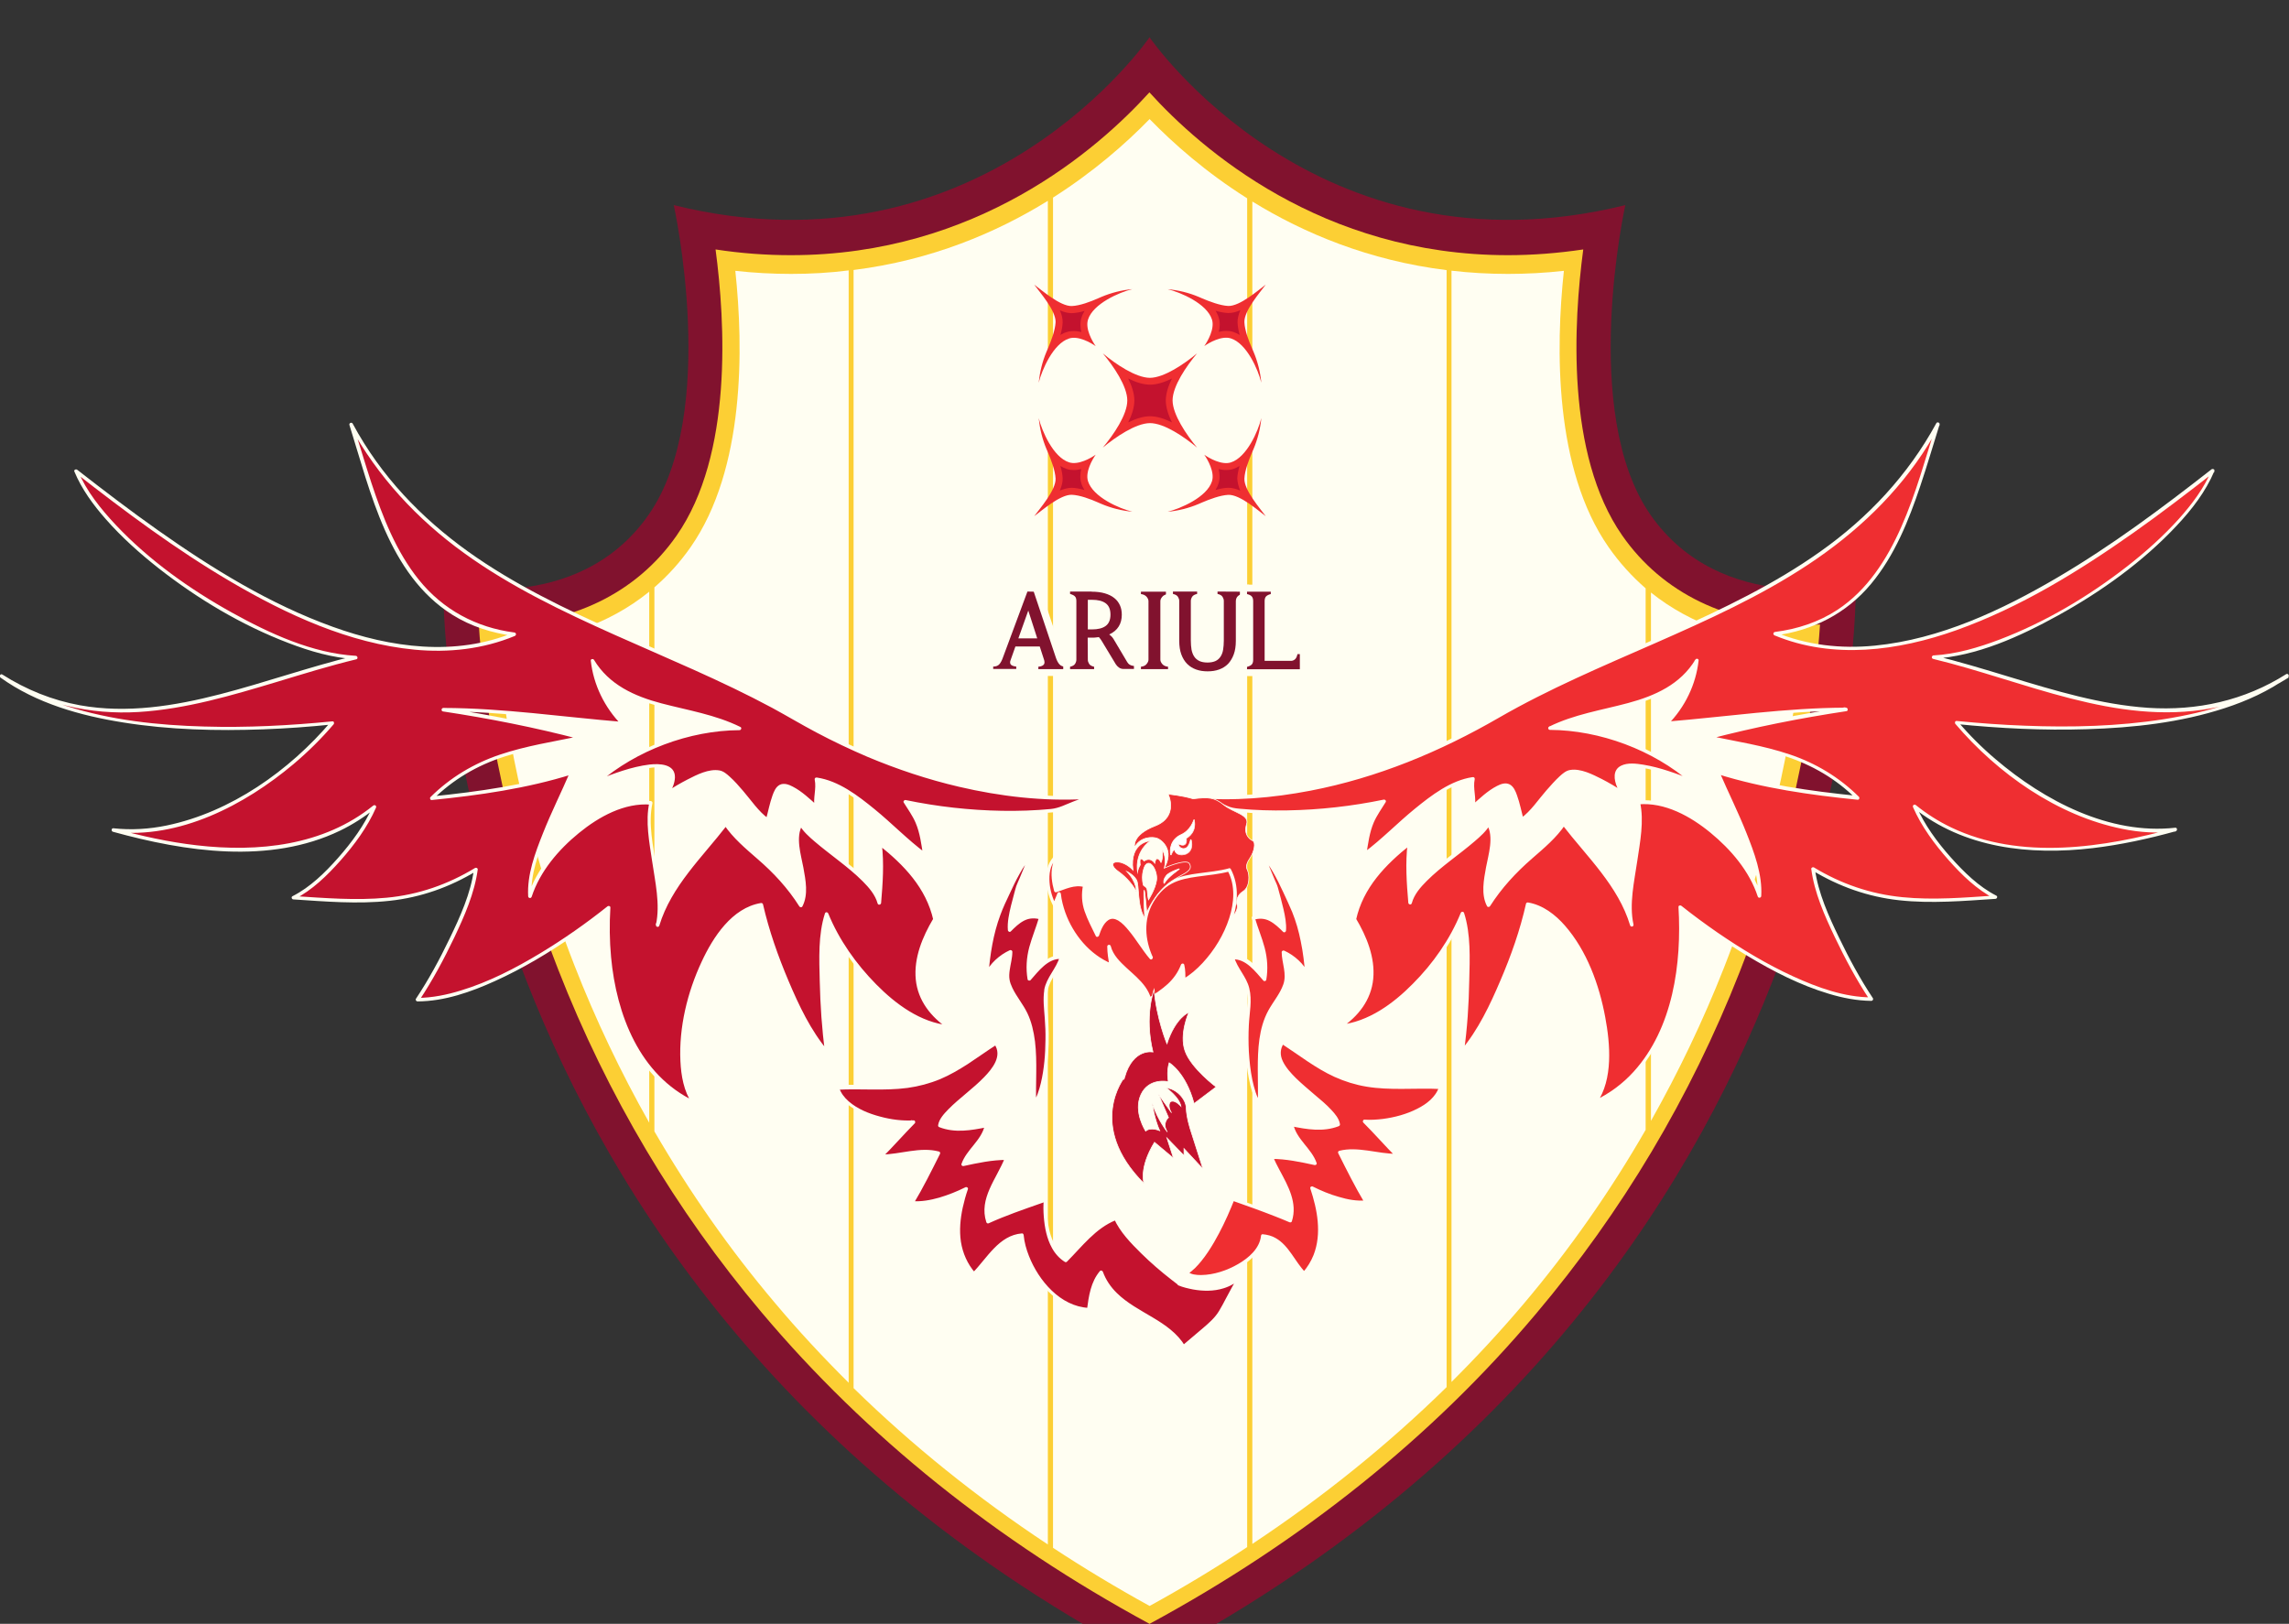 <?xml version="1.0" encoding="utf-8"?>
<!-- Generator: Adobe Illustrator 26.2.1, SVG Export Plug-In . SVG Version: 6.00 Build 0)  -->
<svg version="1.1" id="레이어_1" xmlns="http://www.w3.org/2000/svg" xmlns:xlink="http://www.w3.org/1999/xlink" x="0px"
	 y="0px" viewBox="0 0 1637.7 1162" style="enable-background:new 0 0 1637.7 1162;" xml:space="preserve">
<rect x="0" y="0" width="1637.7" height="1162" fill="#333333" stroke="none"/>
<style type="text/css">
	.st0{fill:#81122E;}
	.st1{fill:#FCCF34;}
	.st2{fill:#FFFEF2;}
	.st3{fill:#C4122E;}
	.st4{fill:#EF2E31;}
	.st5{fill:#EF2E31;stroke:#FFFEF2;stroke-width:0.5;stroke-miterlimit:10;}
	.st6{fill:#FFFFFF;}
	.st7{fill:#C4122E;stroke:#FFFEF2;stroke-width:0.5;stroke-miterlimit:10;}
</style>
<g id="_이어_1">
</g>
<g id="g2153" transform="translate(421.75,584.275)">
	<path id="path2155" class="st0" d="M906-165.9c0,0-96,23.1-146.9-50c-50.9-73.1-18-221.6-18-221.6
		c-220.8,54.6-340.4-120.1-340.4-120.1S281.1-382.9,60.3-437.5c0,0,33,148.6-18,221.6c-50.9,73.1-146.9,50-146.9,50
		s-9.7,499.2,505.3,770.3C915.7,333.4,906-165.9,906-165.9"/>
</g>
<g id="g2157" transform="translate(292.361,394.101)">
	<path id="path2159" class="st1" d="M530.1,767.9c-109.7-59.4-203-134.3-277.5-222.8C191,472,142.1,389.5,107.1,299.9
		C64.3,190.2,53.1,97,50.2,52.9c3,0.1,6.3,0.2,9.6,0.2c56.4,0,103.2-22.7,131.9-63.9c40.4-57.9,34.8-153,27.9-204.8
		c18.2,2.8,36.2,4.1,53.9,4.1c133.1,0,219.7-75.9,256.5-116.5c36.8,40.6,123.4,116.5,256.5,116.5c17.7,0,35.7-1.4,53.9-4.1
		c-6.9,51.8-12.5,146.8,27.9,204.7c28.7,41.2,75.6,63.9,131.9,63.9c3.4,0,6.6-0.1,9.6-0.2c-2.9,44.4-14.3,138.8-57.6,248.9
		c-35.1,89.3-84.1,171.5-145.6,244.3C732.4,634.2,639.4,708.7,530.1,767.9"/>
</g>
<g>
	<path id="path2163" class="st2" d="M566,196c-13.1,0-26.5-0.7-39.9-2.2c5.9,55.4,6.9,141.9-31.9,197.6c-7.6,10.9-16.3,20.5-26,28.9
		v389.3c25.1,43.3,53.8,84.4,86.2,122.7c16.6,19.8,34.3,38.8,52.8,57.2v-796C593.9,195.2,580.2,196,566,196"/>
	<path id="path2167" class="st2" d="M355.8,460.5c4.2,48.1,16.9,132.3,55.1,230.1c15.2,39,33.2,76.7,53.6,112.8v-380
		C435.5,446.9,398.2,459.8,355.8,460.5"/>
	<path id="path2171" class="st2" d="M610.7,193.2v800.1c41.8,40.9,88.2,78.3,139,111.9V143.7C712.8,166.5,666.5,186.2,610.7,193.2"
		/>
	<path id="path2175" class="st2" d="M1150.8,391.4c-38.8-55.7-37.8-142.2-31.9-197.6c-13.5,1.5-26.8,2.2-40,2.2
		c-14,0-27.4-0.8-40.4-2.3v795.2c17.9-17.8,35-36.3,51.2-55.4c33-39,62.3-80.8,87.7-125V421C1167.5,412.4,1158.6,402.6,1150.8,391.4
		"/>
	<path id="path2179" class="st2" d="M822.5,85.2c-16.9,17.4-40,37.7-69.1,56.2v966.2c22.2,14.6,45.3,28.5,69.1,41.6
		c24.1-13.2,47.4-27.3,69.8-42.1V141.9C862.8,123.3,839.5,102.7,822.5,85.2"/>
	<path id="path2183" class="st2" d="M1289.1,460.5c-42.1-0.7-79.1-13.4-107.9-36.5v378.1c19.8-35.1,37.3-71.7,52.2-109.5
		C1272,594.3,1284.9,509.1,1289.1,460.5"/>
	<path id="path2187" class="st2" d="M896,144.2v960.6c50.8-33.7,97.2-71.2,139-112.2V193.3C979.3,186.4,932.9,166.9,896,144.2"/>
</g>
<g>
	<g>
		<path class="st0" d="M740.4,481.3v-6.5l2.3-0.2c1.1-0.1,1.6-0.3,1.8-0.4c0.3-0.1,0.4-0.2,0.4-0.2c0-0.3,0-0.5-0.1-0.8l-2.6-8.1
			h-13.8l-2.9,8.3c-0.1,0.2-0.1,0.5-0.1,0.6c0.1,0,0.2,0.1,0.3,0.2c0.2,0.1,0.7,0.3,1.8,0.4l2.3,0.2v6.5h-21.5v-6.7h2.5
			c1.8,0,2.4-0.7,2.6-0.9c0.8-1,1.5-2.3,2-4l18.1-48.8h7.9l16.5,49.1c0.6,1.6,1.2,2.9,2,3.8c0.2,0.2,0.7,0.8,2.5,0.8h2.5v6.7
			L740.4,481.3L740.4,481.3z M738.7,454.3l-3.1-9.7l-3.5,9.7H738.7L738.7,454.3z"/>
		<path class="st2" d="M739.6,423.4l15.9,47.4c0.7,2,1.5,3.5,2.5,4.6c1,1.1,2.5,1.7,4.4,1.7v1.7h-19.5v-1.7c1.1-0.1,2-0.3,2.6-0.6
			s1.1-0.6,1.4-1.1c0.3-0.4,0.4-0.9,0.4-1.4s-0.1-1-0.2-1.5l-3.2-9.9h-17.4l-3.5,9.9c-0.2,0.5-0.3,1-0.3,1.5s0.1,1,0.4,1.4
			c0.3,0.4,0.8,0.8,1.4,1s1.5,0.5,2.6,0.6v1.7h-16.5v-1.7c2,0,3.5-0.6,4.5-1.8c1-1.2,1.8-2.8,2.5-4.8l17.5-47.1L739.6,423.4
			 M728.6,456.8h13.5l-6.4-19.9L728.6,456.8 M743.2,418.4h-11.5l-1.2,3.3L713,468.7l0,0.1l0,0.1c-0.6,1.7-1.1,2.6-1.5,3.1
			c-0.1,0-0.3,0.1-0.7,0.1h-5v11.7h26.5v-11.3l-3.7-0.3l1.6-4.6h10.2l1.5,4.5l-3.9,0.3v11.3h29.5v-11.7h-5c-0.4,0-0.6,0-0.7-0.1
			c-0.4-0.5-0.9-1.3-1.4-2.9l-15.9-47.4L743.2,418.4L743.2,418.4L743.2,418.4z"/>
	</g>
	<g>
		<path class="st0" d="M803.9,481.3c-1.7,0-3.3-0.5-4.7-1.5c-1.3-0.9-2.3-2-3-3.2L786,459.7c-0.2-0.4-0.5-0.8-0.7-1.1l0,0
			c-0.4,0-0.8,0.1-1.3,0.1c-0.9,0.1-1.9,0.1-2.9,0.1h-0.3l0.1,13.3c0,0.5,0.2,1.1,0.5,1.7c0,0.1,0.4,0.5,2,0.9l2,0.4v6.2h-22.2v-6.2
			l2-0.4c1.5-0.3,1.9-0.8,2-0.9c0.4-0.6,0.5-1.1,0.5-1.6v-42c0-1.2-0.3-1.6-0.4-1.7c-0.1-0.1-0.5-0.6-2.2-1l-1.9-0.5v-6.1H781
			c3.9,0,7.3,0.4,10.3,1.3c3,0.9,5.6,2.2,7.6,3.8c2.1,1.7,3.7,3.7,4.8,6.1c1,2.3,1.5,4.9,1.5,7.7c0,3.6-0.9,6.9-2.6,9.7
			c-1.2,1.9-2.8,3.6-4.8,5c0.6,0.8,1.2,1.6,1.7,2.6l9.2,15.5c0.3,0.5,0.6,0.8,1,1.1c0.2,0.1,0.8,0.4,2.6,0.6l2.2,0.3v6.7
			L803.9,481.3L803.9,481.3z M781.2,447.9c3.7,0,6.5-0.7,8.4-2c1.6-1.2,2.4-3.2,2.4-6.1s-0.8-4.9-2.4-6.1c-1.8-1.3-4.6-2-8.4-2h-0.4
			v16.2L781.2,447.9L781.2,447.9z"/>
		<path class="st2" d="M781,423.4c3.6,0,6.8,0.4,9.5,1.2c2.7,0.8,5,1.9,6.8,3.4c1.8,1.4,3.1,3.2,4,5.2c0.9,2,1.3,4.2,1.3,6.7
			c0,3.2-0.7,6-2.2,8.4c-1.5,2.4-3.7,4.3-6.8,5.7c0.8,0.6,1.5,1.2,2.1,1.9c0.6,0.7,1.1,1.5,1.6,2.4l9.2,15.5
			c0.5,0.8,1.1,1.5,1.9,1.9c0.8,0.5,2,0.8,3.7,1v2h-8.2c-1.2,0-2.3-0.3-3.3-1c-1-0.7-1.7-1.5-2.3-2.4l-10.2-16.9
			c-0.3-0.5-0.6-0.9-0.9-1.3c-0.3-0.4-0.6-0.8-1-1.2c-0.8,0.1-1.6,0.2-2.5,0.3c-0.9,0.1-1.8,0.1-2.7,0.1h-2.8l0.1,15.8
			c0,1,0.3,1.9,0.9,2.9c0.6,1,1.8,1.7,3.6,2.1v1.7h-17.2v-1.7c1.8-0.4,3-1.1,3.6-2.1c0.6-1,0.9-2,0.9-2.9v-42c0-1.5-0.3-2.6-1-3.3
			c-0.6-0.7-1.8-1.3-3.5-1.8v-1.7H781 M778.3,450.4h2.9c4.3,0,7.6-0.8,9.9-2.5c2.3-1.7,3.4-4.4,3.4-8.1s-1.1-6.4-3.4-8.1
			c-2.3-1.7-5.6-2.5-9.9-2.5h-2.9V450.4 M781,418.4h-20.4v10.5l3.8,1c0.3,0.1,0.5,0.1,0.7,0.2v42c-0.1,0-0.3,0.1-0.5,0.1l-3.9,0.9
			v10.7h27.2v-10.7l-4-0.8c-0.2,0-0.4-0.1-0.5-0.1l0-10.9c0.2,0,0.5,0,0.7,0l10,16.7c0.9,1.5,2.1,2.8,3.7,3.9c1.8,1.3,3.9,2,6.2,2
			h13.2v-11.5l-4.4-0.5c-1-0.1-1.5-0.3-1.6-0.3c0,0-0.1-0.1-0.2-0.2l-9.2-15.5c-0.2-0.3-0.3-0.5-0.5-0.8c1.4-1.2,2.6-2.6,3.5-4.2
			c2-3.2,3-6.9,3-11c0-3.1-0.6-6.1-1.8-8.7c-1.2-2.8-3.1-5.1-5.5-7.1c-2.3-1.8-5.1-3.3-8.4-4.3C788.8,418.8,785.1,418.4,781,418.4
			L781,418.4L781,418.4z M783.3,445.3v-11c2.1,0.2,3.8,0.7,4.8,1.5c0.3,0.3,1.4,1,1.4,4s-1,3.8-1.4,4
			C787.1,444.7,785.4,445.2,783.3,445.3L783.3,445.3L783.3,445.3z"/>
	</g>
	<g>
		<path class="st0" d="M813.8,481.3v-6.4l2.2-0.3c1.2-0.2,2-0.5,2.5-1.1c0.7-0.9,0.8-1.4,0.8-1.5v-41.8c0-0.2-0.1-0.7-0.8-1.5
			c-0.5-0.6-1.3-0.9-2.5-1.1l-2.2-0.3v-6.4h24.4v6.4l-2.2,0.3c-1.2,0.2-2.1,0.5-2.5,1.1c-0.7,0.9-0.8,1.4-0.8,1.6V472
			c0,0.2,0.1,0.7,0.8,1.6c0.4,0.6,1.3,0.9,2.5,1.1l2.2,0.3v6.4L813.8,481.3L813.8,481.3z"/>
		<path class="st2" d="M835.7,423.4v1.7c-1.9,0.2-3.3,0.9-4.2,2s-1.3,2.1-1.3,3.1V472c0,1,0.4,2,1.3,3.1s2.3,1.8,4.2,2v1.7h-19.4
			v-1.7c1.9-0.2,3.3-0.9,4.1-2c0.9-1.1,1.3-2.1,1.3-3.1v-41.8c0-1-0.4-2-1.3-3.1c-0.9-1.1-2.3-1.8-4.1-2v-1.7H835.7 M840.7,418.4
			h-29.4v11.1l4.4,0.6c0.5,0.1,0.8,0.2,0.9,0.2c0.1,0.1,0.2,0.2,0.2,0.3v41.1c0,0.1-0.1,0.2-0.2,0.3c-0.1,0.1-0.4,0.2-0.9,0.2
			l-4.4,0.6v11.1h29.4v-11.1l-4.4-0.5c-0.6-0.1-0.8-0.2-0.9-0.2c-0.1-0.1-0.1-0.2-0.2-0.2v-41.1c0-0.1,0.1-0.1,0.2-0.2
			c0.1,0,0.4-0.2,0.9-0.2l4.4-0.5L840.7,418.4L840.7,418.4L840.7,418.4z"/>
	</g>
	<g>
		<path class="st0" d="M864,482.7c-3.2,0-6.3-0.5-9-1.4c-2.8-1-5.3-2.5-7.3-4.6c-2-2-3.7-4.6-4.8-7.7c-1.1-3-1.7-6.6-1.7-10.6V430
			c0-0.5-0.2-1-0.5-1.6c-0.1-0.1-0.5-0.6-2-0.9l-2-0.4v-6.2H859v6.2l-2,0.4c-1.6,0.3-1.9,0.8-2,0.9c-0.3,0.6-0.5,1.1-0.5,1.7v28.4
			c0,2.2,0.2,4.3,0.5,6c0.3,1.6,0.8,2.9,1.5,4c0.7,1,1.5,1.8,2.7,2.3c1.2,0.6,2.8,0.9,4.7,0.9s3.6-0.3,4.7-0.9
			c1.1-0.5,2-1.3,2.6-2.3c0.7-1.1,1.2-2.4,1.5-4c0.3-1.8,0.5-3.8,0.5-6V430c0-0.5-0.2-1.1-0.5-1.7c0-0.1-0.4-0.5-2-0.9l-2-0.4v-6.2
			h22.3v6.3l-2.1,0.3c-0.5,0.1-1,0.2-1.2,0.4c-0.3,0.2-0.5,0.4-0.6,0.6c-0.2,0.3-0.3,0.5-0.4,0.7c-0.1,0.3-0.1,0.5-0.1,0.8v28.4
			c0,4-0.5,7.6-1.6,10.6c-1.1,3.1-2.7,5.7-4.7,7.7c-2,2.1-4.5,3.6-7.3,4.6C870.3,482.2,867.3,482.7,864,482.7L864,482.7z"/>
		<path class="st2" d="M888.7,423.4v1.7c-0.9,0.1-1.6,0.4-2.2,0.8s-1,0.8-1.4,1.3c-0.3,0.5-0.6,1-0.7,1.5s-0.2,1-0.2,1.5v28.4
			c0,3.7-0.5,7-1.5,9.7c-1,2.7-2.4,5-4.1,6.8c-1.8,1.8-3.9,3.1-6.4,4c-2.5,0.9-5.2,1.3-8.2,1.3s-5.7-0.4-8.2-1.3
			c-2.5-0.9-4.6-2.2-6.4-4c-1.8-1.8-3.2-4.1-4.2-6.8c-1-2.7-1.5-6-1.5-9.7V430c0-1-0.3-1.9-0.9-2.9c-0.6-1-1.8-1.7-3.6-2.1v-1.7
			h17.3v1.7c-1.8,0.4-3,1.1-3.6,2.1s-0.9,2-0.9,2.9v28.4c0,2.4,0.2,4.6,0.5,6.5c0.4,1.9,1,3.6,1.9,4.9c0.9,1.4,2.1,2.4,3.7,3.2
			c1.5,0.7,3.5,1.1,5.8,1.1s4.3-0.4,5.8-1.1c1.5-0.7,2.7-1.8,3.6-3.2c0.9-1.4,1.5-3,1.8-4.9c0.3-1.9,0.5-4.1,0.5-6.5V430
			c0-1-0.3-1.9-0.9-2.9c-0.6-1-1.8-1.7-3.6-2.1v-1.7L888.7,423.4 M893.7,418.4h-27.3v10.7l4,0.8c0.2,0,0.4,0.1,0.5,0.1v28.4
			c0,2.1-0.1,4-0.4,5.6c-0.2,1.2-0.6,2.3-1.1,3.1c-0.4,0.6-0.9,1-1.6,1.4c-0.6,0.3-1.7,0.6-3.7,0.6s-3.1-0.3-3.7-0.6
			c-0.7-0.4-1.3-0.8-1.7-1.4c-0.5-0.8-0.9-1.8-1.2-3.1c-0.3-1.6-0.5-3.5-0.5-5.6V430c0.1,0,0.3-0.1,0.5-0.1l4-0.8v-10.7h-27.3V429
			l3.9,0.9c0.2,0,0.4,0.1,0.5,0.1l0,28.4c0,4.3,0.6,8.2,1.8,11.4c1.3,3.4,3.1,6.3,5.4,8.6c2.3,2.3,5.1,4.1,8.3,5.2
			c3,1,6.3,1.6,9.8,1.6s6.8-0.5,9.8-1.6c3.2-1.1,6-2.9,8.3-5.2c2.3-2.3,4.1-5.2,5.3-8.6c1.2-3.3,1.8-7.1,1.8-11.4V430
			c0.1,0,0.2,0,0.3-0.1l4.2-0.7L893.7,418.4L893.7,418.4L893.7,418.4z"/>
	</g>
	<g>
		<path class="st0" d="M889.6,481.3v-6.1l1.9-0.5c1.5-0.4,2-0.8,2.2-1c0.3-0.3,0.4-0.9,0.4-1.7v-41.9c0-0.8-0.1-1.4-0.4-1.7
			c-0.2-0.2-0.7-0.6-2.2-1l-1.9-0.5v-6.1h22.1v6.1l-1.9,0.5c-1.5,0.4-2,0.8-2.2,1c-0.3,0.3-0.4,0.9-0.4,1.7v40.2h16.4
			c0.1,0,0.5,0,1.1-0.5c0.1-0.1,0.6-0.6,1-2.4l0.4-2h6.2v15.8L889.6,481.3L889.6,481.3z"/>
		<path class="st2" d="M909.2,423.4v1.7c-1.6,0.4-2.7,1-3.4,1.7c-0.7,0.8-1,1.9-1,3.4v42.7h18.9c0.9,0,1.8-0.3,2.7-1
			c0.9-0.7,1.5-2,1.9-3.8h1.7v10.8h-37.8v-1.7c1.6-0.4,2.7-1,3.4-1.7c0.7-0.8,1-1.9,1-3.4v-41.9c0-1.5-0.3-2.6-1-3.4
			c-0.7-0.8-1.8-1.3-3.4-1.7v-1.7L909.2,423.4 M914.2,418.4h-27.1v10.6l3.8,0.9c0.3,0.1,0.5,0.1,0.6,0.2v42
			c-0.2,0.1-0.4,0.1-0.6,0.2l-3.8,0.9v10.6h47.8V463h-10.7l-0.8,4c-0.1,0.4-0.2,0.7-0.2,0.9h-13.3v-37.8c0.2-0.1,0.4-0.1,0.6-0.2
			l3.8-0.9L914.2,418.4L914.2,418.4L914.2,418.4z"/>
	</g>
</g>
<g>
	<g>
		<path class="st3" d="M668.8,658c-1.2-5.5-2.6-10.9-5.2-15.7c-8.2-16.4-20.6-27.9-34.1-38.6c1.7,13.4,0.7,28.3-0.5,42.4
			c-5-20-47.7-41.5-56-56.5c-8.3,13.3,8.3,43.3,0,58.3c-20.1-31.9-40.5-38.3-53.9-58.3c-16.7,21.7-40.4,44-48.8,72.4
			c5-21.7-9.7-65.9-4.7-87.5c-33.3-3.3-76.5,35.1-86.5,66.8c-1.7-25,19.8-65.1,29.8-88.5c-31.7,10-66.7,15-100,18.3
			c31.7-31.7,66.7-35,106.7-43.3c-31.7-8.3-65-15-98.4-20c43.3,0,86.7,6.7,128.4,10c-11.7-11.7-20-28.3-21.7-45
			c21.7,36.7,68.5,30.1,105.2,48.5c-33.3,0-75.2,14.9-101.8,38.2c76-30.2,50,8.3,50,8.3s26.7-18.3,38.3-15
			c8.3,3.3,25.9,29,33.5,34.2c6.7-25,5.6-35.8,34.9-9.2c-1.7-6.7,1.7-13.3,0-20c26.6,3.5,60,40.9,77.5,53.8
			c-3.7-24.6-5.8-24.6-13.8-37.8c33.9,7,73.8,10.1,109.9,5.9c9-4.4,17.7-7.7,25.6-9.6c-31.1,2.7-114,2.6-215-56.1
			C456.9,449.1,318,427.2,251.3,303.8c20,63.4,36.7,140.1,116.7,150.1c-103.4,43.4-236.8-56.7-313.5-116.7
			c23.3,56.7,136.7,130.1,200.1,133.4c-83.4,20-170.1,66.7-253.5,13.3c60,43.4,170.1,40,236.8,33.4
			c-36.7,43.4-100.1,83.4-156.7,76.7c99.1,27.5,153.5,10.3,186.8-16.7c-10,23.3-37.9,55-57.9,65c50,3.3,87.1,6.4,130.5-20.2
			c-3.3,26.7-28.3,73.2-41.7,93.2c43.4,0,103.4-39.2,136.8-65.9c-3.3,53.4,10.7,116.3,60.8,139.6c-23.3-33.3,5.1-135,48.4-141.7
			c6.7,30,26.8,82.1,46.8,105.4c-3.3-23.3-6.8-78.8-0.1-98.8c13.3,33.4,50.8,77.6,87.5,80.9C649.5,715.6,651.7,686.5,668.8,658
			L668.8,658z"/>
		<path class="st2" d="M670,657.7c-5.1-23.4-21.4-40.4-39.6-54.9c-0.7-0.6-2.3-0.3-2.1,0.9c1.7,14.1,0.7,28.3-0.5,42.4l2.5-0.3
			c-3.4-12.6-16.2-22-25.9-29.7c-5.9-4.7-12-9.3-17.9-14.1c-4.5-3.8-9.4-7.8-12.4-13c-0.5-0.8-1.7-0.8-2.2,0
			c-4.6,7.8-2.2,18.1-0.7,26.5c1.8,9.8,5.6,22.3,0.7,31.8h2.2c-8-12.5-17.7-23.4-28.9-33.2c-8.9-7.8-18.2-15.2-25-25.1
			c-0.4-0.6-1.4-0.9-2-0.3c-17.9,23.1-40.4,44.2-49.1,72.9l2.4,0.7c3-13.7,0-28.6-2-42.2c-2.1-14.5-5.9-30.7-2.7-45.3
			c0.2-0.8-0.4-1.5-1.2-1.6c-19.2-1.7-37.9,8.6-52.5,20.3c-15.2,12.2-29.2,28.6-35.3,47.4l2.5,0.3c-0.9-15.2,4.9-30.6,10.5-44.5
			c5.9-14.7,12.9-28.8,19.2-43.3c0.4-0.9-0.3-2.2-1.4-1.8c-32.3,10.1-66.1,14.9-99.7,18.3l0.9,2.1c14.4-14.2,31.5-24.3,50.8-30.5
			c18-5.8,36.9-8.7,55.4-12.6c1.2-0.3,1.2-2.1,0-2.4c-32.4-8.5-65.3-15-98.4-20l-0.3,2.5c43,0.1,85.6,6.5,128.4,10
			c1.1,0.1,1.6-1.4,0.9-2.1c-11.7-11.9-19.5-27.5-21.3-44.1l-2.3,0.6c22.2,36.9,71,31.9,105.6,48.9l0.6-2.3
			c-36.5,0.2-75.1,14.7-102.7,38.6c-0.9,0.8,0.1,2.5,1.2,2.1c10.5-4.1,21.2-8.1,32.3-10.3c5.1-1,11.6-2.3,16.6-0.2
			c5.5,2.3,3.9,8.7,1.9,13c-0.6,1.4-1.4,2.7-2.2,4c-0.7,1,0.7,2.4,1.7,1.7c4.4-3,9-5.7,13.6-8.2c4-2.1,8.2-4.1,12.5-5.5
			c3.3-1.1,7.6-2.4,11-1.3c3.1,1,5.7,4.1,7.9,6.3c3.3,3.4,6.3,6.9,9.4,10.5c5,5.8,9.8,12.7,16.1,17.2c0.7,0.5,1.6,0,1.8-0.7
			c1.3-4.8,2.3-9.6,3.7-14.4c0.8-2.8,1.7-6.8,4.3-8.6c2.6-1.8,6.1,0.1,8.5,1.4c6,3.5,11.2,8.3,16.3,12.9c1,0.9,2.3,0,2.1-1.2
			c-1.3-6.7,1.4-13.3,0-20l-1.5,1.5c16.3,2.4,30.6,14,42.9,24.1c11.6,9.6,22.2,20.6,34.4,29.6c1,0.7,2-0.5,1.8-1.4
			c-1.2-7.8-2.3-16-5.4-23.3c-2.2-5.2-5.6-9.9-8.6-14.8l-1.4,1.8c22.7,4.7,45.8,7.3,68.9,7.8c11.9,0.2,23.9-0.1,35.7-1.2
			c2-0.2,4.3-0.2,6.2-0.8c3.1-0.9,6.1-2.9,9-4.1c5.3-2.2,10.7-4,16.3-5.3c1.3-0.3,1.1-2.6-0.3-2.5c-27.5,2.4-55.4,0-82.5-5.2
			c-47.6-9.2-92.3-28-134.2-52.1C530.9,491,493,475,455.5,458.5c-36.9-16.2-73.8-32.9-107.7-55c-34.7-22.6-65.3-51.1-87.3-86.3
			c-2.9-4.6-5.6-9.3-8.2-14.1c-0.7-1.2-2.7-0.4-2.3,1c15.1,48,27.9,107,73.6,135.8c13.4,8.4,28.6,13.2,44.3,15.2l-0.3-2.5
			c-41.8,17.3-88.1,10.9-129.6-4.1c-44.9-16.2-86.1-41.6-124.9-69c-19.7-13.9-38.8-28.5-57.8-43.3c-0.8-0.7-2.6-0.1-2.1,1.2
			c5.3,12.7,13.5,23.9,22.5,34.1c11.4,13,24.4,24.6,38,35.3c28,21.9,59.3,40.6,92.6,53.3c15.4,5.9,31.6,10.7,48.2,11.6l-0.3-2.5
			c-32.6,7.9-64.3,19.2-96.8,27.6c-32.5,8.4-66.6,13.9-100.1,7.9c-19.9-3.6-38.6-11.2-55.6-22c-1.4-0.9-2.5,1.2-1.3,2.2
			c25.6,18.4,57,27.2,87.8,32.1c33.1,5.3,66.8,6.1,100.2,4.9c16.5-0.6,33-1.8,49.4-3.5l-0.9-2.1c-29.9,35.2-71.8,64.9-117.6,74.4
			c-12.6,2.6-25.4,3.4-38.2,2c-1.4-0.2-1.7,2.1-0.3,2.5c51.8,14.3,112.1,23.5,162.5-0.8c9.1-4.4,17.6-9.9,25.5-16.2l-2-1.5
			c-6,13.7-15.1,26.1-25,37.3c-9.3,10.5-19.9,20.9-32.5,27.3c-1.2,0.6-0.5,2.3,0.6,2.3c22.9,1.5,46,3.5,68.9,1
			c22.3-2.4,43.1-9.8,62.2-21.4l-1.9-1.1c-2.3,17.2-9.9,34-17.4,49.5c-7.1,14.8-15,29.4-24.1,43.1c-0.5,0.8,0.2,1.9,1.1,1.9
			c19.3-0.1,38.1-6.7,55.5-14.6c19.9-9,38.8-20.4,56.8-32.8c8.7-6,17.1-12.3,25.3-18.8l-2.1-0.9c-2.5,41.2,4.2,88.4,33.2,119.9
			c8,8.7,17.5,15.7,28.2,20.8c1,0.5,2.5-0.6,1.7-1.7c-11.4-16.7-9.2-41.2-5.7-59.9c4.2-22.5,12.7-46.1,27.8-63.7
			c6.7-7.8,15.2-14.5,25.6-16.2l-1.5-0.9c4.3,19,10.9,37.6,18.5,55.5c7.5,17.7,16.1,35.7,28.6,50.5c0.9,1.1,2.2-0.1,2.1-1.2
			c-2.3-16.6-3.4-33.5-3.8-50.3c-0.4-15.5-1.2-32.8,3.7-47.8h-2.4C598.3,674,611,692,626,707c14.3,14.2,32.4,27.1,53,29.2
			c1.3,0.1,1.6-1.7,0.6-2.3c-12.2-8.1-21.2-19.9-22-34.9c-0.8-14.3,5.1-28.2,12.3-40.3c0.8-1.4-1.3-2.6-2.2-1.3
			c-7.7,13-14,28.1-12.5,43.5c1.5,15.1,10.8,26.8,23.1,35.1l0.6-2.3c-20.3-2-38.1-15.2-52-29.3c-14.3-14.5-26.6-31.8-34.3-50.7
			c-0.5-1.1-2-1.3-2.4,0c-4.9,15.2-4.1,32.7-3.7,48.5c0.4,17,1.5,34.1,3.8,51l2.1-1.2c-12.3-14.5-20.8-32.5-28.2-50
			c-7.5-17.7-14-36.1-18.3-54.9c-0.2-0.7-0.9-1-1.5-0.9c-20.7,3.4-34.3,24.5-42.4,42c-10.2,21.8-16.3,46.9-15.2,71
			c0.5,10.5,2.4,21.7,8.4,30.5l1.7-1.7c-39.4-18.7-55.9-62.1-59.7-103.1c-1.1-11.8-1.2-23.6-0.5-35.4c0.1-1.2-1.4-1.5-2.1-0.9
			c-15.3,12.2-31.3,23.4-48,33.5c-17.9,10.8-36.8,20.6-56.9,26.7c-10,3.1-20.4,5.2-30.9,5.3l1.1,1.9c9.5-14.3,17.7-29.6,25.1-45.1
			c7.3-15.4,14.5-31.7,16.8-48.7c0.1-1-1.1-1.5-1.9-1.1c-19.4,11.8-40.6,19.2-63.3,21.3c-22.1,2.1-44.5,0.2-66.6-1.2l0.6,2.3
			c12.8-6.5,23.6-17.1,33-27.7c10-11.3,19.3-23.9,25.4-37.8c0.6-1.3-0.8-2.4-2-1.5c-35.5,28.7-82.2,33.5-126.2,28.4
			c-20.1-2.3-39.9-6.7-59.4-12.1l-0.3,2.5c47.2,5.3,93.9-19.1,129-48.6c10.3-8.7,19.9-18.2,28.6-28.4c0.6-0.7,0.3-2.3-0.9-2.1
			c-30.4,3-61.1,4.6-91.7,3.7c-33.1-0.9-66.7-4.5-98.3-14.6c-16.4-5.2-32.2-12.3-46.2-22.4L0.5,485c29.7,18.8,63.8,26.6,98.7,24.5
			c33.9-2.1,66.8-11.9,99.1-21.6c18.8-5.7,37.5-11.5,56.6-16.1c1.4-0.3,1-2.4-0.3-2.5c-31.1-1.8-61.7-16-88.6-30.9
			c-30.3-16.8-59.3-37.5-83.1-62.7c-10.8-11.5-21.1-24.3-27.2-38.9l-2.1,1.2c35.8,28,72.2,55.2,111.4,78.2
			c40.2,23.6,84.7,44.2,131.7,48.7c24.3,2.3,48.9-0.4,71.6-9.8c1.3-0.6,1.1-2.3-0.3-2.5c-27.2-3.5-51.1-16.3-68.3-37.7
			c-16.3-20.2-25.9-45-34-69.4c-4.6-14-8.7-28.1-13.2-42.1l-2.3,1c19.9,36.6,48.2,67.1,81.9,91.4c33.2,24,70.4,41.8,107.7,58.5
			c37.8,16.9,76.1,32.6,112.6,52.2c10.7,5.8,21,12,31.8,17.7c11.9,6.3,24.1,12.1,36.5,17.4c21.2,8.9,43.1,16.2,65.4,21.4
			c29.5,6.9,60.2,10.5,90.6,8.8c2.1-0.1,4.3-0.3,6.4-0.5l-0.3-2.5c-5.1,1.2-10.1,2.9-15,4.8c-5.4,2.1-10.1,4.7-15.9,5.3
			c-11.6,1.1-23.3,1.5-35,1.3c-23.2-0.4-46.3-3-68.9-7.7c-1-0.2-2,0.9-1.4,1.8c2.9,4.7,6.3,9.3,8.5,14.5c3.1,7.2,4.1,15.3,5.3,23
			l1.8-1.4c-12.8-9.5-24-21.2-36.4-31.3c-11.9-9.7-25.7-20.4-41.4-22.7c-1-0.1-1.7,0.5-1.5,1.5c1.4,6.7-1.4,13.3,0,20l2.1-1.2
			c-5.5-4.9-11.2-10.4-17.8-13.8c-2.8-1.5-6.3-2.8-9.3-1.3c-2.8,1.4-4.2,4.8-5.2,7.6c-2,5.6-3.1,11.5-4.7,17.3l1.8-0.7
			c-7.1-5.1-12.5-13.3-18.1-19.8c-3.1-3.6-6.2-7.2-9.7-10.3c-2.1-1.9-4.4-3.9-7.3-4.4c-7.6-1.3-16.2,3.1-22.8,6.5
			c-5.2,2.7-10.3,5.6-15.2,9l1.7,1.7c2.4-3.5,4.4-8,4.5-12.2c0.2-9.7-11.1-10-18.2-9.2c-13,1.6-25.6,6.4-37.7,11.2l1.2,2.1
			c27.1-23.5,65.1-37.7,100.9-37.9c1.2,0,1.8-1.8,0.6-2.3c-17.8-8.8-37.5-11.9-56.5-16.9c-19.3-5.1-37.5-13.3-48.2-31.1
			c-0.6-1-2.5-0.7-2.3,0.6c1.9,17.3,9.9,33.5,22,45.9l0.9-2.1c-42.8-3.5-85.4-9.9-128.4-10c-1.4,0-1.8,2.2-0.3,2.5
			c33.1,5,66,11.5,98.4,20v-2.4c-19.3,4-38.9,7-57.6,13.3s-35.6,16.4-49.7,30.4c-0.7,0.7-0.2,2.2,0.9,2.1
			c33.9-3.4,67.8-8.2,100.4-18.4l-1.4-1.8c-6.3,14.7-13.5,29-19.4,43.9c-5.6,14.1-11.5,29.7-10.6,45.2c0.1,1.4,2,1.7,2.5,0.3
			c5.9-18.1,19.2-33.7,33.8-45.6c14.2-11.6,32.6-21.9,51.6-20.3l-1.2-1.6c-3,13.7,0,28.6,2,42.2c2.1,14.5,5.9,30.7,2.7,45.3
			c-0.3,1.6,1.9,2.2,2.4,0.7c8.6-28.3,30.8-49,48.4-71.8l-2-0.3c6.5,9.5,15.2,16.8,23.8,24.3c11.6,10,21.8,21,30,34
			c0.5,0.8,1.7,0.9,2.2,0c4.4-8.5,2.3-18.8,0.7-27.7c-1.7-9.2-5.8-21.8-0.7-30.6h-2.2c2.7,4.7,7,8.5,11.1,12
			c5.6,4.8,11.4,9.1,17.2,13.7c5.9,4.6,11.7,9.3,17,14.6c4.5,4.5,9,9.7,10.7,15.9c0.4,1.4,2.3,1,2.5-0.3c1.2-14.1,2.2-28.3,0.5-42.4
			l-2.1,0.9c17.9,14.2,33.9,30.8,39,53.8C667.9,659.9,670.3,659.2,670,657.7L670,657.7z"/>
	</g>
	<g>
		<path class="st4" d="M969,658c1.2-5.5,2.6-10.9,5.2-15.7c8.2-16.4,20.6-27.9,34.1-38.6c-1.7,13.4-0.7,28.3,0.5,42.4
			c5-20,47.7-41.5,56.1-56.5c8.3,13.3-8.3,43.3,0,58.3c20.1-31.9,40.5-38.3,53.9-58.3c16.7,21.7,40.4,44,48.8,72.4
			c-5-21.7,9.7-65.9,4.7-87.5c33.3-3.3,76.5,35.1,86.5,66.8c1.7-25-19.8-65.1-29.8-88.5c31.7,10,66.7,15,100,18.3
			c-31.7-31.7-66.7-35-106.7-43.3c31.7-8.3,65-15,98.4-20c-43.3,0-86.7,6.7-128.4,10c11.7-11.7,20-28.3,21.7-45
			c-21.7,36.7-68.5,30.1-105.2,48.5c33.3,0,75.2,14.9,101.8,38.2c-76-30.2-50,8.3-50,8.3s-26.7-18.3-38.3-15
			c-8.3,3.3-25.9,29-33.5,34.2c-6.7-25-5.6-35.8-34.9-9.2c1.7-6.7-1.7-13.3,0-20c-26.6,3.5-60,40.9-77.5,53.8
			c3.7-24.6,5.8-24.6,13.8-37.8c-33.9,7-73.8,10.1-109.9,5.9c-9-4.4-17.7-7.7-25.6-9.6c31.1,2.7,114,2.6,215-56.1
			c111.2-64.8,250.1-86.7,316.8-210.1c-20,63.4-36.7,140.1-116.7,150.1c103.4,43.4,236.8-56.7,313.5-116.7
			c-23.3,56.7-136.7,130.1-200.1,133.4c83.4,20,170.1,66.7,253.5,13.3c-60,43.4-170.1,40-236.8,33.4
			c36.7,43.4,100.1,83.4,156.7,76.7c-99.1,27.5-153.5,10.3-186.8-16.7c10,23.3,37.9,55,57.9,65c-50,3.3-87.2,6.4-130.5-20.2
			c3.3,26.7,28.3,73.2,41.7,93.2c-43.4,0-103.4-39.2-136.8-65.9c3.3,53.4-10.7,116.3-60.8,139.6c23.3-33.3-5.1-135-48.4-141.7
			c-6.7,30-26.8,82.1-46.8,105.4c3.3-23.3,6.8-78.8,0.1-98.8c-13.3,33.4-50.8,77.6-87.5,80.9C988.3,715.6,986.1,686.5,969,658
			L969,658z"/>
		<path class="st2" d="M970.2,658.3c5-23,21.1-39.6,39-53.8l-2.1-0.9c-1.7,14.1-0.7,28.3,0.5,42.4c0.1,1.3,2.1,1.8,2.5,0.3
			c1.7-6.3,6.2-11.4,10.7-15.9c5.3-5.3,11.1-10,17-14.6c5.8-4.5,11.6-8.9,17.2-13.7c4.1-3.5,8.4-7.3,11.1-12h-2.2
			c5.1,8.8,1,21.4-0.7,30.6c-1.6,8.9-3.7,19.3,0.7,27.7c0.5,0.9,1.7,0.8,2.2,0c8.3-13,18.5-24,30-34c8.6-7.5,17.4-14.8,23.8-24.3
			l-2,0.3c17.6,22.8,39.9,43.5,48.4,71.8c0.5,1.5,2.8,0.9,2.4-0.7c-3.2-14.6,0.6-30.8,2.7-45.3c2-13.6,5-28.5,2-42.2l-1.2,1.6
			c18.9-1.7,37.4,8.6,51.6,20.3c14.5,11.9,27.9,27.5,33.8,45.6c0.4,1.4,2.4,1.1,2.5-0.3c0.9-15.5-5-31.1-10.6-45.2
			c-5.9-14.9-13.1-29.2-19.4-43.9l-1.4,1.8c32.6,10.2,66.5,15,100.4,18.4c1.1,0.1,1.6-1.4,0.9-2.1c-14.1-14-30.9-24.1-49.7-30.4
			s-38.3-9.3-57.6-13.3v2.4c32.4-8.5,65.3-15,98.4-20c1.4-0.2,1-2.5-0.3-2.5c-43,0.1-85.6,6.5-128.4,10l0.9,2.1
			c12.2-12.4,20.1-28.6,22-45.9c0.1-1.3-1.7-1.6-2.3-0.6c-10.7,17.8-28.9,25.9-48.2,31.1c-19,5.1-38.7,8.1-56.5,16.9
			c-1.1,0.6-0.6,2.3,0.6,2.3c35.8,0.2,73.9,14.4,100.9,37.9l1.2-2.1c-11.4-4.5-23.1-8.9-35.3-10.9c-5-0.8-11.1-1.6-15.8,0.7
			c-6.2,3-5.2,10.1-2.9,15.4c0.7,1.7,1.6,3.3,2.6,4.9l1.7-1.7c-4.8-3.3-10-6.3-15.2-9c-6.6-3.3-15.2-7.8-22.8-6.5
			c-2.9,0.5-5.2,2.5-7.3,4.4c-3.5,3.2-6.6,6.8-9.7,10.3c-5.7,6.5-11,14.7-18.1,19.8l1.8,0.7c-1.5-5.6-2.6-11.5-4.6-17
			c-1-2.9-2.4-6.4-5.3-7.9c-3-1.5-6.3-0.3-9,1.1c-6.7,3.4-12.5,9-18.1,14l2.1,1.2c1.4-6.7-1.4-13.3,0-20c0.2-1-0.6-1.7-1.5-1.5
			c-15.6,2.3-29.5,13-41.4,22.7c-12.4,10.1-23.6,21.8-36.4,31.3l1.8,1.4c1.2-7.7,2.2-15.8,5.3-23c2.2-5.1,5.6-9.7,8.5-14.5
			c0.6-1-0.4-2-1.4-1.8c-22.7,4.7-45.8,7.3-68.9,7.7c-11.5,0.2-22.9-0.1-34.3-1.2c-3.3-0.3-6-0.7-9-2.1c-2.3-1.1-4.6-2.1-6.9-3
			c-5.1-2.1-10.3-3.8-15.6-5.1l-0.3,2.5c27.6,2.4,55.5,0,82.6-5.2c47.8-9.2,92.8-27.9,134.8-52.2c35.9-20.7,74.1-36.8,111.9-53.4
			c37.5-16.5,75.1-33.5,109.4-56.2s64.2-50.9,85.9-85.8c2.9-4.6,5.6-9.3,8.2-14.1l-2.3-1c-7.9,24.9-14.7,50.3-25.3,74.2
			c-10.2,23-24.2,45-45.6,59.1c-13.4,8.8-28.8,13.8-44.6,15.8c-1.4,0.2-1.7,1.9-0.3,2.5c41.8,17.3,88.3,11.1,129.9-3.7
			c45.7-16.3,87.6-42.1,127-69.9c19.7-13.9,38.8-28.6,57.8-43.4l-2.1-1.2c-5.4,12.9-14.1,24.4-23.4,34.8
			c-11.2,12.4-23.7,23.6-36.9,33.9c-27.7,21.6-58.7,40-91.5,52.5c-15.1,5.7-30.9,10.4-47.1,11.3c-1.4,0.1-1.8,2.1-0.3,2.5
			c64.7,15.6,130.7,47.9,198.8,35.4c19.8-3.6,38.6-11.4,55.6-22.1l-1.3-2.2c-25.6,18.3-57,27.1-87.8,32c-32.9,5.2-66.4,6-99.6,4.7
			c-16.3-0.6-32.6-1.8-48.9-3.4c-1.2-0.1-1.5,1.4-0.9,2.1c30.3,35.6,72.9,65.7,119.3,75.1c12.6,2.6,25.5,3.4,38.3,1.9l-0.3-2.5
			c-51,14.1-110.6,23.4-160.3-0.4c-9-4.3-17.5-9.7-25.3-16c-1.1-0.9-2.5,0.2-2,1.5c6.1,13.9,15.4,26.5,25.4,37.8
			c9.4,10.6,20.2,21.2,33,27.7l0.6-2.3c-22.1,1.5-44.5,3.4-66.6,1.2c-22.6-2.2-43.9-9.5-63.3-21.3c-0.7-0.4-2,0.1-1.9,1.1
			c2.2,17,9.5,33.3,16.8,48.7c7.4,15.5,15.6,30.8,25.1,45.1l1.1-1.9c-19.4-0.1-38.4-7-55.9-15c-19-8.7-37-19.6-54.2-31.4
			c-8.8-6.1-17.4-12.4-25.8-19.1c-0.8-0.6-2.2-0.3-2.1,0.9c2.4,40.4-3.9,86.7-32.1,117.8c-7.9,8.7-17.4,15.7-28,20.7l1.7,1.7
			c11.7-17.1,9.6-42.1,6-61.4c-4.3-23.2-13.1-47.5-28.8-65.5c-6.9-7.9-15.8-14.8-26.4-16.6c-0.6-0.1-1.4,0.2-1.5,0.9
			c-4.2,18.8-10.7,37.2-18.3,54.9c-7.4,17.4-15.9,35.4-28.2,50l2.1,1.2c2.4-16.9,3.5-34,3.8-51c0.4-15.7,1.2-33.3-3.7-48.5
			c-0.4-1.2-2-1.1-2.4,0c-7.7,18.9-19.9,36.3-34.3,50.7c-13.9,14.1-31.7,27.2-52,29.3l0.6,2.3c12.3-8.2,21.6-19.9,23.1-35.1
			c1.5-15.4-4.8-30.6-12.5-43.5c-0.8-1.4-3-0.1-2.2,1.3c7.2,12.1,13,25.9,12.3,40.3c-0.8,15-9.9,26.8-22,34.9
			c-0.9,0.6-0.7,2.5,0.6,2.3c20.6-2.1,38.7-14.9,53-29.2c15-14.9,27.8-33,35.7-52.7h-2.4c4.8,15,4,32.3,3.7,47.8
			c-0.4,16.8-1.4,33.7-3.8,50.3c-0.2,1.1,1.2,2.3,2.1,1.2c12.5-14.7,21.1-32.8,28.6-50.5c7.6-17.9,14.2-36.5,18.5-55.5l-1.5,0.9
			c20.2,3.3,33.2,24.2,41.1,41.2c9.8,21.2,15.6,45.5,14.7,68.9c-0.4,10.2-2.2,21.1-8.1,29.7c-0.8,1.1,0.7,2.2,1.7,1.7
			c39.7-18.8,56.7-62.3,60.8-103.6c1.2-12.3,1.4-24.7,0.6-37l-2.1,0.9c15.6,12.4,32,23.9,49.1,34.2c18.3,11,37.6,20.9,58,27
			c9.9,3,20.2,5,30.5,5.1c0.9,0,1.6-1.1,1.1-1.9c-9.1-13.7-17-28.3-24.1-43.1c-7.5-15.5-15.1-32.3-17.4-49.5l-1.9,1.1
			c19.1,11.6,40,19,62.2,21.4c22.9,2.5,46,0.5,68.9-1c1.1-0.1,1.8-1.7,0.6-2.3c-12.6-6.4-23.2-16.9-32.5-27.3
			c-9.9-11.1-19-23.5-25-37.3l-2,1.5c36.2,29.3,83.6,34.4,128.5,29.1c20.1-2.4,39.9-6.7,59.4-12.1c1.3-0.4,1.1-2.6-0.3-2.5
			c-47.1,5.3-93.8-19.3-128.7-49.1c-9.8-8.3-18.9-17.4-27.2-27.2l-0.9,2.1c31,3.1,62.2,4.7,93.4,3.7c33.3-1,67-4.7,98.8-15.1
			c16-5.2,31.5-12.3,45.2-22.1c1.3-0.9,0.1-3-1.3-2.2c-29.8,18.9-63.8,26.4-98.8,24.1c-33.9-2.3-66.7-12.3-99.1-22.1
			c-18.1-5.5-36.2-11-54.6-15.5l-0.3,2.5c31.4-1.8,62.2-15.9,89.4-30.9c31-17.1,60.8-38.4,85.1-64.4c10.8-11.5,20.7-24.3,26.9-39
			c0.5-1.3-1.3-1.9-2.1-1.2c-35.3,27.6-71.3,54.5-109.9,77.2c-40,23.5-84.2,44.3-130.9,48.9c-24.3,2.4-48.8-0.3-71.4-9.7l-0.3,2.5
			c27.2-3.5,51.4-15.8,69-37c16.9-20.3,26.9-45.3,35.2-70c4.9-14.6,9.2-29.3,13.8-44c0.4-1.3-1.6-2.2-2.3-1
			c-20.1,37-48.9,67.8-83.2,92c-32.8,23.3-69.4,40.8-106,57.2c-37.4,16.7-75.5,32.3-111.6,51.7c-22.4,12-44.1,24.9-67.5,34.8
			c-21.2,9-43.1,16.3-65.6,21.5c-29.5,6.9-60.1,10.5-90.5,8.8c-2.1-0.1-4.3-0.3-6.4-0.5c-1.4-0.1-1.7,2.1-0.3,2.5
			c5.6,1.3,11,3.2,16.3,5.3c2.9,1.2,6,3.2,9,4.1c2,0.6,4.2,0.6,6.2,0.8c11.9,1.1,23.8,1.5,35.7,1.2c23.1-0.5,46.2-3.1,68.9-7.8
			l-1.4-1.8c-3,4.8-6.4,9.5-8.6,14.8c-3.1,7.3-4.2,15.5-5.4,23.3c-0.1,0.9,0.9,2.1,1.8,1.4c12.1-9,22.8-19.9,34.4-29.6
			c12.2-10.2,26.6-21.8,42.9-24.1l-1.5-1.5c-1.4,6.7,1.3,13.3,0,20c-0.2,1.2,1.1,2.1,2.1,1.2c5-4.5,10.1-9.2,16-12.7
			c2.4-1.4,6.1-3.5,8.8-1.6c2.5,1.7,3.4,5.6,4.2,8.3c1.5,4.9,2.5,9.8,3.8,14.7c0.2,0.7,1.2,1.2,1.8,0.7c6.3-4.5,11.1-11.4,16.1-17.2
			c3-3.6,6.1-7.2,9.4-10.5c2.2-2.3,4.8-5.3,7.9-6.3c3.4-1.1,7.7,0.2,11,1.3c4.3,1.4,8.5,3.4,12.5,5.5c4.7,2.5,9.3,5.2,13.6,8.2
			c1,0.7,2.4-0.7,1.7-1.7c-2-3-3.7-6.6-4.1-10.2c-0.8-9.3,11.4-8.1,17.4-7.2c12.1,1.9,23.9,6.4,35.3,10.9c1.2,0.5,2.1-1.3,1.2-2.1
			c-27.6-23.9-66.2-38.4-102.7-38.6l0.6,2.3c34.6-17,83.4-12,105.6-48.9l-2.3-0.6c-1.8,16.6-9.6,32.3-21.3,44.1
			c-0.7,0.7-0.2,2.2,0.9,2.1c42.8-3.5,85.4-9.9,128.4-10l-0.3-2.5c-33.1,5-66,11.5-98.4,20c-1.2,0.3-1.2,2.2,0,2.4
			c18.5,3.8,37.3,6.8,55.4,12.6c19.2,6.2,36.4,16.2,50.8,30.5l0.9-2.1c-33.6-3.4-67.4-8.2-99.7-18.3c-1.2-0.4-1.8,0.9-1.4,1.8
			c6.2,14.5,13.3,28.6,19.2,43.3c5.6,13.9,11.3,29.3,10.5,44.5l2.5-0.3c-6.1-18.8-20-35.2-35.3-47.4c-14.5-11.7-33.2-22-52.5-20.3
			c-0.8,0.1-1.4,0.7-1.2,1.6c3.2,14.6-0.6,30.8-2.7,45.3c-2,13.6-5,28.5-2,42.2l2.4-0.7c-8.7-28.8-31.2-49.8-49.1-72.9
			c-0.5-0.7-1.6-0.3-2,0.3c-6.7,9.9-16.1,17.3-25,25.1c-11.2,9.8-20.9,20.6-28.9,33.2h2.2c-4.9-9.5-1.1-22,0.7-31.8
			c1.5-8.4,3.9-18.7-0.7-26.5c-0.5-0.8-1.7-0.8-2.2,0c-2.9,5-7.7,9-12.1,12.7c-5.9,5-12.2,9.6-18.2,14.4
			c-9.7,7.7-22.5,17.1-25.9,29.7l2.5,0.3c-1.2-14.1-2.2-28.3-0.5-42.4c0.1-1.2-1.4-1.5-2.1-0.9c-18.2,14.5-34.5,31.5-39.6,54.9
			C967.4,659.2,969.8,659.9,970.2,658.3L970.2,658.3z"/>
	</g>
	<g>
		<path class="st3" d="M748.4,708.6c1.5-8.9,8.9-15.6,11.1-23.7c-9.6-0.7-17,8.9-23,15.6c-3-17.8,3.7-28.2,8.2-43.7
			c-9.6-3-15.6,2.2-22.2,8.9c-0.7-8.2,3.7-23,5.9-31.1l8.9-21.5c-5.9,3.7-14.8,23.7-18.5,31.9c-8.2,17-11.1,34.1-12.6,52.6
			c3-6.7,10.4-13.3,17-16.3c0,7.4-3.7,14.8-1.5,22.2c3,9.6,11.1,17,14.1,26.7c6.7,17.8,3.7,40.8,4.4,60c8.2-12.6,9.6-40,8.9-54.1
			C749.2,727.1,746.9,717.5,748.4,708.6L748.4,708.6z"/>
		<path class="st2" d="M749.6,708.9c1.6-8.8,8.7-15.2,11.1-23.7c0.2-0.8-0.4-1.5-1.2-1.6c-10.4-0.7-17.7,9-23.9,15.9l2.1,0.6
			c-1.2-7.6-0.7-15,1.4-22.4c1.9-7,4.8-13.7,6.8-20.7c0.2-0.7-0.2-1.3-0.9-1.5c-4.4-1.3-8.8-1.2-12.9,0.8c-4.1,1.9-7.4,5.2-10.6,8.4
			l2.1,0.9c-0.4-5.1,0.7-10.3,1.8-15.2c1.2-5.1,2.5-10.3,4-15.3c0.6-1.8,1.4-3.6,2.2-5.3l4.1-10l2.7-6.5c0.4-1-1-2-1.8-1.4
			c-3.4,2.2-5.8,6.3-7.8,9.7c-2.8,4.7-5.2,9.6-7.5,14.5c-2.3,5-4.7,10-6.8,15c-2.8,6.9-4.8,14-6.3,21.2c-1.7,8.3-2.7,16.6-3.4,25
			c-0.1,1.2,1.8,1.8,2.3,0.6c3.2-7,9.7-12.7,16.6-15.9l-1.9-1.1c-0.1,7.8-3.8,15.4-1.3,23.1c2.2,6.7,6.7,12.3,10.3,18.3
			c7.4,12.7,8.1,28,8,42.3c0,8.4-0.3,16.8,0,25.2c0,1.3,1.7,1.7,2.3,0.6c5.3-8.2,6.9-18.7,8.1-28.2c1.2-10,1.4-20.1,0.9-30.1
			C749.9,724.6,748.4,716.7,749.6,708.9c0.2-1.6-2.2-2.3-2.4-0.7c-1.1,6.8-0.2,13.7,0.3,20.5c0.4,5.1,0.6,10.3,0.5,15.4
			c-0.1,10.3-0.9,20.8-3.3,30.9c-1.2,5-2.8,10.1-5.6,14.4l2.3,0.6c-0.6-14.9,0.9-29.9-0.9-44.8c-0.9-6.9-2.4-13.9-5.5-20.3
			s-7.7-11.7-10.7-18c-0.9-1.9-1.7-3.9-2-5.9c-0.4-2.2-0.2-4.5,0.1-6.7c0.6-4.4,1.9-8.7,1.9-13.2c0-1-1.1-1.5-1.9-1.1
			c-7.2,3.3-14.2,9.5-17.5,16.8l2.3,0.6c1.2-14.5,3.4-28.9,8.5-42.6c1.9-5.2,4.3-10.3,6.7-15.3c2.2-4.8,4.5-9.6,7.1-14.2
			c1.3-2.4,2.7-4.7,4.3-6.9c1.1-1.5,2.3-3.2,4-4.3l-1.8-1.4l-6.4,15.5c-0.8,2-1.8,3.9-2.5,5.9c-0.7,2-1.1,4.1-1.7,6.1
			c-0.7,2.7-1.4,5.3-2.1,8c-1.3,5.6-2.7,11.6-2.2,17.4c0.1,1,1.3,1.7,2.1,0.9c2.9-2.9,5.8-5.8,9.5-7.7c3.7-1.9,7.6-2,11.6-0.9
			l-0.9-1.5c-2.1,7.2-5,14.1-7,21.4c-2,7.6-2.5,15.3-1.2,23c0.1,0.9,1.5,1.2,2.1,0.6c5.7-6.4,12.5-15.8,22.1-15.2l-1.2-1.6
			c-2.4,8.5-9.5,14.8-11.1,23.7C746.9,709.8,749.3,710.5,749.6,708.9L749.6,708.9z"/>
	</g>
	<g>
		<path class="st4" d="M935.4,697.5c-1.5-18.5-4.4-35.6-12.6-52.6c-3.7-8.2-12.6-28.2-18.5-31.9l8.9,21.5c2.2,8.2,6.7,23,5.9,31.1
			c-6.7-6.7-12.6-11.9-22.2-8.9c4.4,15.6,11.1,25.9,8.2,43.7c-5.9-6.7-13.3-16.3-23-15.6c2.2,8.2,9.6,14.8,11.1,23.7
			c1.5,8.9-0.7,18.5-0.7,27.4c-0.7,14.1,0.7,41.5,8.9,54.1c0.7-19.3-2.2-42.2,4.4-60c3-9.6,11.1-17,14.1-26.7
			c2.2-7.4-1.5-14.8-1.5-22.2C925,684.1,932.4,690.8,935.4,697.5L935.4,697.5z"/>
		<path class="st2" d="M936.6,697.5c-1.2-14.8-3.4-29.6-8.6-43.5c-2-5.5-4.5-10.7-7-16c-2.3-4.9-4.6-9.8-7.3-14.5
			c-1.4-2.4-2.8-4.9-4.5-7.1c-1.2-1.6-2.6-3.3-4.3-4.4c-0.9-0.5-2.3,0.4-1.8,1.4l6.4,15.4c0.8,2,1.8,4,2.5,6c0.6,1.8,1,3.6,1.5,5.4
			c0.7,2.7,1.5,5.4,2.1,8.1c1.3,5.6,2.8,11.5,2.3,17.3l2.1-0.9c-3.2-3.2-6.5-6.5-10.6-8.4c-4.1-2-8.5-2.1-12.9-0.8
			c-0.6,0.2-1.1,0.9-0.9,1.5c2,7,4.8,13.7,6.8,20.7c2.1,7.4,2.6,14.8,1.4,22.4l2.1-0.6c-6.2-7-13.4-16.6-23.9-15.9
			c-0.8,0.1-1.4,0.8-1.2,1.6c2,7.2,7.4,12.7,10,19.7c3.1,8.3,1.1,17.6,0.5,26.2c-0.9,13.3-0.4,27,2.1,40.1
			c1.3,6.7,3.1,13.8,6.8,19.6c0.7,1.1,2.3,0.6,2.3-0.6c0.6-14.9-0.9-29.9,0.9-44.8c0.9-7,2.5-14.2,5.8-20.4
			c3.3-6.2,7.8-11.6,10.6-18c1.7-4,2.2-8,1.6-12.3c-0.6-4.5-1.9-8.8-1.9-13.3l-1.9,1.1c6.9,3.1,13.4,8.9,16.6,15.9
			c0.7,1.5,2.8,0.2,2.2-1.3c-3.3-7.3-10.3-13.5-17.5-16.8c-0.8-0.4-1.9,0.1-1.9,1.1c0.1,7.8,3.9,15.5,1.1,23.2
			c-2.4,6.7-7.2,12.2-10.6,18.4c-7,12.7-7.6,28-7.6,42.2c0,8.4,0.3,16.8,0,25.2l2.3-0.6c-3.3-5.1-4.9-11.2-6.2-17.1
			c-1.4-6.8-2.1-13.7-2.5-20.5c-0.3-6.2-0.3-12.3,0-18.5c0.4-8.7,2.5-17.9,0.3-26.6c-2-8.2-8.5-14.2-10.8-22.2l-1.2,1.6
			c9.6-0.6,16.4,8.8,22.1,15.2c0.6,0.7,1.9,0.4,2.1-0.6c1.3-7.7,0.8-15.4-1.2-23c-1.9-7.2-4.9-14.2-7-21.4l-0.9,1.5
			c3.9-1.2,7.9-1.1,11.6,0.9c3.6,1.9,6.6,4.8,9.5,7.7c0.8,0.8,2,0.2,2.1-0.9c0.4-5.1-0.7-10.4-1.8-15.3c-1.2-5.2-2.6-10.3-4-15.4
			c-0.5-1.9-1.4-3.7-2.2-5.5l-4.2-10.1l-2.7-6.6l-1.8,1.4c1.4,0.9,2.5,2.3,3.5,3.6c1.4,1.9,2.6,3.9,3.8,5.9c2.7,4.6,5,9.4,7.3,14.3
			c2.2,4.8,4.5,9.6,6.5,14.4c2.7,6.7,4.7,13.7,6.1,20.8c1.7,8,2.6,16.2,3.3,24.4C934.3,699,936.8,699.1,936.6,697.5L936.6,697.5z"/>
	</g>
	<g>
		<path class="st3" d="M843.6,918.4c0,0-36.6-27-45.5-47.1c-14.5,5.6-25.6,20-35.6,30C744.7,890.2,748,858,748,858
			s-28.9,10-41.1,15.6c-5.6-16.7,7.8-31.1,13.3-45.6c-10,0-21.1,2.2-31.1,4.4c3.3-10,14.4-16.7,16.7-27.8c-11.1,2.2-22.2,4.4-33.3,0
			c2.2-15.6,54.5-38.9,40-58.9c-15.6,10-30,22.2-48.9,27.8c-21.1,6.7-43.4,3.3-64.5,4.4c5.6,17.8,36.7,25.6,54.5,24.5
			c-7.8,7.8-15.6,16.7-23.3,24.5c13.3,0,28.9-5.6,41.1-2.2c-5.6,11.1-12.2,24.5-18.9,35.6c12.2,1.1,27.8-4.4,38.9-10
			c-6.7,20-10,43.4,5.6,61.1c10-10,18.9-26.7,34.5-27.8c2.2,22.2,22.2,52.2,47.8,53.4c1.1-8.9,2.2-18.9,8.9-26.7
			c10,27.8,45.6,31.1,58.9,53.4c31.1-26.7,20.1-14.3,40.1-49.9C870,929.4,843.6,918.4,843.6,918.4L843.6,918.4z"/>
		<path class="st2" d="M844.2,917.3c-4.4-3.2-8.6-6.7-12.7-10.2c-8.2-7-16.3-14.4-23.2-22.7c-3.5-4.2-6.9-8.7-9.2-13.8
			c-0.2-0.5-0.9-0.8-1.4-0.6c-15,5.9-25.1,19.2-36.1,30.3l1.5-0.2c-6.7-4.3-10.3-11.7-12.2-19.2c-1.5-6.2-2-12.7-1.9-19.1
			c0-1.3,0.1-2.7,0.2-4c0.1-0.8-0.9-1.5-1.6-1.2c-10.5,3.6-21,7.4-31.3,11.5c-3.4,1.3-6.8,2.7-10.1,4.2l1.8,0.7
			c-5.3-16.4,7.8-30.6,13.3-44.9c0.3-0.8-0.5-1.6-1.2-1.6c-10.6,0-21.1,2.2-31.5,4.5l1.5,1.5c1.8-5.2,5.6-9.3,8.9-13.6
			c3.4-4.3,6.6-8.8,7.7-14.2c0.2-1-0.6-1.7-1.5-1.5c-10.9,2.2-22,4.2-32.7,0l0.9,1.5c0.6-3.9,3.7-7.1,6.3-9.9
			c4-4.1,8.4-7.7,12.7-11.4c4.6-3.9,9.1-7.8,13.3-12c3.6-3.7,7.1-7.7,9-12.5c1.9-4.8,1.6-9.8-1.4-14.1c-0.4-0.5-1.1-0.8-1.7-0.4
			c-12.4,8-24,17.2-37.4,23.4c-7.2,3.3-14.9,5.7-22.8,7c-8.2,1.3-16.6,1.6-24.9,1.6c-9.2,0-18.5-0.4-27.7,0.1
			c-0.8,0-1.5,0.8-1.2,1.6c2.5,7.8,9.1,13.2,16.1,16.9c8,4.2,17,6.7,26,7.9c4.5,0.6,9,0.9,13.6,0.6l-0.9-2.1
			c-8,8-15.4,16.5-23.3,24.5c-0.8,0.8-0.2,2.1,0.9,2.1c6.9,0,13.8-1.3,20.6-2.3c6.7-0.9,13.6-1.7,20.2,0l-0.7-1.8
			c-6,12-12,24-18.9,35.6c-0.5,0.9,0.2,1.8,1.1,1.9c6.8,0.6,13.7-0.7,20.2-2.5c6.7-1.9,13.1-4.5,19.3-7.6l-1.8-1.4
			c-5.2,15.8-8.6,33.8-2,49.7c1.9,4.6,4.6,8.9,7.9,12.7c0.4,0.5,1.3,0.5,1.8,0c5.3-5.3,9.6-11.4,14.7-16.8
			c5.1-5.3,11.2-10,18.8-10.6l-1.2-1.2c1,10,4.9,19.7,10.3,28.2c5.6,8.8,13,16.8,22.3,21.7c5.1,2.7,10.7,4.4,16.5,4.7
			c0.7,0,1.2-0.6,1.2-1.2c1.1-9.1,2.4-18.5,8.5-25.8l-2.1-0.6c3.8,10.4,11.5,18.1,20.5,24.3c8.8,6,18.4,10.6,26.9,17
			c4.5,3.4,8.7,7.5,11.6,12.4c0.4,0.7,1.4,0.8,2,0.3c4.7-4,9.4-8,14.1-11.9c2.5-2.2,5.1-4.3,7.5-6.7c4-4,6.5-9,9.1-13.9
			c3.1-5.9,6.3-11.8,9.6-17.6c0.7-1.3-0.9-2.5-2-1.5c-10.6,9.6-26,9.5-38.9,5.5c-1.1-0.3-2.2-0.7-3.3-1.2c-1.5-0.6-2.1,1.8-0.7,2.4
			c3.3,1.4,6.9,2.2,10.4,2.9c7.2,1.3,14.9,1.4,21.9-0.8c4.6-1.4,8.8-3.8,12.4-7.1l-2-1.5c-3,5.3-5.9,10.6-8.7,15.9
			c-1.6,3-3.1,6-4.9,8.9c-2.9,4.8-6.9,8.3-11.2,12c-5,4.3-10.1,8.5-15.1,12.8l2,0.3c-11.1-18.3-34.1-23.4-48.8-37.9
			c-4.4-4.3-7.9-9.4-10-15.2c-0.3-0.8-1.4-1.3-2.1-0.6c-6.6,7.8-8,17.8-9.3,27.6l1.2-1.2c-20.2-1-35.8-19.5-42.7-37.1
			c-1.9-4.8-3.3-9.8-3.8-15c-0.1-0.6-0.5-1.3-1.2-1.2c-16.5,1.3-24.9,17.6-35.3,28.2h1.8c-5.5-6.3-8.9-14-10.2-22.3
			c-1.2-8.1-0.4-16.4,1.3-24.3c1-4.5,2.2-8.9,3.7-13.2c0.4-1.1-0.9-1.9-1.8-1.4c-6,3-12.3,5.5-18.7,7.4c-6.3,1.8-12.9,3-19.5,2.5
			l1.1,1.9c6.9-11.5,12.9-23.6,18.9-35.6c0.4-0.7,0.1-1.6-0.7-1.8c-13.6-3.6-27.7,2.1-41.5,2.2l0.9,2.1c8-8,15.4-16.5,23.3-24.5
			c0.7-0.7,0.2-2.2-0.9-2.1c-8,0.5-16.2-0.6-23.9-2.7c-8-2.1-16.2-5.4-22.5-10.9c-3.1-2.7-5.6-6-6.9-9.9l-1.2,1.6
			c16.7-0.9,33.5,0.9,50.2-1.3c8-1.1,15.9-3.2,23.4-6.3c6.9-2.9,13.3-6.7,19.6-10.7c7-4.6,13.8-9.5,20.8-14l-1.7-0.4
			c6,8.4-1.3,17.5-7.2,23.6c-8,8.3-17.6,14.9-25.7,23.1c-3,3.1-6.6,6.9-7.3,11.3c-0.1,0.7,0.2,1.3,0.9,1.5c11.1,4.3,22.7,2.3,34,0
			l-1.5-1.5c-2.3,11-13.1,17.4-16.7,27.8c-0.3,1,0.7,1.7,1.5,1.5c10.1-2.2,20.4-4.4,30.8-4.4l-1.2-1.6
			c-5.8,14.9-18.9,29.2-13.3,46.2c0.3,0.8,1.1,1.1,1.8,0.7c12.1-5.5,24.7-9.8,37.2-14.2c1.2-0.4,2.4-0.9,3.7-1.3l-1.6-1.2
			c-0.4,4-0.3,8,0,12c0.6,7.7,2.1,15.7,5.9,22.5c2.2,4,5.3,7.5,9.2,9.9c0.5,0.3,1.1,0.2,1.5-0.2c10.7-10.7,20.5-24,35-29.7L797,872
			c4.3,9.6,12.1,17.6,19.5,24.9c6.8,6.7,14.1,13,21.7,18.9c1.6,1.3,3.2,2.5,4.8,3.7C844.3,920.4,845.5,918.2,844.2,917.3
			L844.2,917.3z"/>
	</g>
	<g>
		<path class="st4" d="M1030.6,777.9c-21.1-1.1-43.4,2.2-64.5-4.4c-18.9-5.6-33.3-17.8-48.9-27.8c-14.5,20,37.8,43.3,40,58.9
			c-11.1,4.4-22.2,2.2-33.3,0c2.2,11.1,13.3,17.8,16.7,27.8c-10-2.2-21.1-4.4-31.1-4.4c5.6,14.5,18.9,28.9,13.3,45.6
			c-12.2-5.6-41.1-15.6-41.1-15.6s-15.4,41.8-33.2,52.9c9.4,9,52.5-4.2,54.7-26.5c15.6,1.1,19.7,16.9,29.7,26.9
			c15.6-17.8,12.2-41.1,5.6-61.1c11.1,5.6,26.7,11.1,38.9,10c-6.7-11.1-13.3-24.5-18.9-35.6c12.2-3.3,27.8,2.2,41.1,2.2
			c-7.8-7.8-15.6-16.7-23.3-24.5C994,803.5,1025.1,795.7,1030.6,777.9L1030.6,777.9z"/>
		<path class="st2" d="M1030.6,776.7c-16.4-0.8-33,0.9-49.4-1.2c-8.1-1-16-3.1-23.5-6.3c-6.8-2.9-13.1-6.6-19.3-10.6
			c-6.9-4.5-13.6-9.4-20.6-13.9c-0.6-0.4-1.3-0.1-1.7,0.4c-2.7,3.7-3.3,8.2-2,12.6c1.5,4.8,4.8,8.9,8.1,12.5
			c8,8.7,17.8,15.4,26.2,23.7c3.1,3,6.9,6.7,7.5,11.1l0.9-1.5c-10.7,4.2-21.8,2.2-32.7,0c-1-0.2-1.7,0.6-1.5,1.5
			c1.1,5.5,4.4,10,7.8,14.3c3.3,4.2,7.1,8.3,8.9,13.5l1.5-1.5c-10.3-2.3-20.8-4.5-31.5-4.5c-0.7,0-1.5,0.8-1.2,1.6
			c5.6,14.3,18.7,28.6,13.3,44.9l1.8-0.7c-12.2-5.5-25-9.9-37.6-14.4c-1.3-0.4-2.5-0.9-3.8-1.3c-0.7-0.2-1.3,0.3-1.5,0.9
			c-1.8,4.9-3.9,9.7-6.1,14.5c-4.3,9.3-9.2,18.5-15.4,26.8c-3.1,4.1-6.7,8.1-11.1,10.9c-0.7,0.4-0.9,1.4-0.3,2
			c2.5,2.3,6.1,3,9.4,3.2c4.6,0.2,9.2-0.5,13.6-1.7c9.9-2.5,20-7.4,27-14.9c3.6-3.9,6.2-8.6,6.8-13.9l-1.2,1.2
			c5.3,0.4,9.8,3,13.5,6.8s6.4,8.4,9.5,12.7c1.8,2.5,3.7,4.9,5.9,7.1c0.5,0.5,1.3,0.5,1.8,0c5.7-6.6,9.5-14.6,10.8-23.2
			c1.3-8.4,0.6-16.9-1.1-25.2c-1-4.7-2.3-9.3-3.8-13.9l-1.8,1.4c6.2,3.1,12.7,5.7,19.3,7.6c6.5,1.9,13.4,3.1,20.2,2.5
			c0.9-0.1,1.6-1,1.1-1.9c-6.9-11.5-12.9-23.6-18.9-35.6l-0.7,1.8c6.6-1.7,13.5-1,20.1,0c6.9,1,13.7,2.3,20.7,2.3
			c1.1,0,1.6-1.4,0.9-2.1c-8-8-15.4-16.5-23.3-24.5l-0.9,2.1c8.4,0.5,17-0.7,25.2-2.9c8.4-2.3,16.9-5.8,23.3-11.7
			c3.2-2.9,5.8-6.6,7.2-10.8c0.5-1.5-1.9-2.2-2.4-0.7c-2.4,7.4-9,12.4-15.6,15.7c-7.6,3.9-16.2,6.2-24.7,7.3
			c-4.3,0.5-8.6,0.8-13,0.5c-1.1-0.1-1.6,1.4-0.9,2.1c8,8,15.4,16.5,23.3,24.5l0.9-2.1c-7.1,0-14.2-1.4-21.2-2.4
			c-6.7-0.9-13.6-1.5-20.2,0.2c-0.8,0.2-1.1,1.1-0.7,1.8c6,12,12,24,18.9,35.6l1.1-1.9c-6.6,0.6-13.2-0.6-19.5-2.5
			c-6.5-1.8-12.7-4.4-18.7-7.4c-0.9-0.5-2.2,0.3-1.8,1.4c5,15.1,8.3,32.2,2.3,47.6c-1.8,4.5-4.4,8.7-7.6,12.4h1.8
			c-7.6-7.7-11.7-19.2-21.4-24.6c-2.8-1.6-5.9-2.4-9.2-2.7c-0.7-0.1-1.2,0.6-1.2,1.2c-1,9.1-8.9,15.8-16.3,20.1
			c-7.9,4.6-17.4,7.8-26.6,7.9c-3.2,0-7.3-0.3-9.6-2.5l-0.3,2c4-2.5,7.3-6,10.2-9.6c3.4-4.2,6.3-8.7,9-13.3
			c4.7-8.1,8.8-16.6,12.4-25.3c0.7-1.8,1.5-3.6,2.2-5.4l-1.5,0.9c10.3,3.6,20.6,7.3,30.8,11.3c3.4,1.3,6.7,2.7,10,4.1
			c0.8,0.3,1.6,0.1,1.8-0.7c4.2-13.1-2.7-25.2-8.7-36.4c-1.7-3.2-3.4-6.4-4.7-9.8l-1.2,1.6c10.4,0,20.7,2.2,30.8,4.4
			c0.9,0.2,1.9-0.6,1.5-1.5c-3.6-10.4-14.4-16.8-16.7-27.8l-1.5,1.5c11.3,2.3,22.9,4.3,34,0c0.7-0.3,1-0.8,0.9-1.5
			c-0.6-3.9-3.5-7.3-6.1-10.1c-3.7-4-7.9-7.5-12.1-11c-4.5-3.9-9.1-7.7-13.3-11.8c-3.6-3.6-7.2-7.5-9.4-12.1
			c-2.1-4.4-2-8.9,0.8-12.9l-1.7,0.4c12.5,8.1,24.3,17.5,37.9,23.7c7.3,3.3,15,5.7,22.9,7c8.3,1.4,16.7,1.6,25.1,1.6
			c9.4,0,18.7-0.4,28.1,0.1C1032.2,779.3,1032.2,776.8,1030.6,776.7L1030.6,776.7z"/>
	</g>
	<path class="st5" d="M811.8,606.2c0,0-2.4-8.6,14.7-15.2c17.1-6.7,9.3-22.7,9.3-22.7s9.4,0.8,17.8,3.3c11.1-1.3,15.2-1.1,22,4.4
		c6.9,5.6,18.5,6.9,16.3,13.8c-2.2,6.9,1.7,10.5,4.3,11.8s0.9,8.1-1.5,11.8c-2.4,3.7-3.7,6.3-2.2,9.3c1.5,3,2,11.9-3.2,15.2
		c-5.2,3.3-4.8,8.5-4.1,10c0.7,1.5-1.5,8.3-5.9,8.9c-4.4,0.6-5.6,6.5-15.2,5.7s-5.7,7.8-12.5,11.9c0,0,0.2-3.4,0-5.5
		c-0.2-2.1-9.1,12.8-12.3,13.8c-3.2,1-13.3,16.2-15.4,9.5c-2.1-6.7,2.8-45.4,6.6-54.9c3.8-9.6,13.5-13.7,13.5-13.7l-7.7,0.4
		l-3.3-2.9c0,0,3.1-4.8,2.8-10.2c-0.3-5.4-4.4-9.6-7.8-11C824.6,598.6,815.9,598.7,811.8,606.2L811.8,606.2z"/>
	<g>
		<path class="st6" d="M845.5,611.7c-4.1,0-5.1-2.7-5.3-3.9c-1.5,1.7-2.2,3.7-2.2,3.8c0,0.1-0.1,0.2-0.2,0.2h0
			c-0.1,0-0.2-0.1-0.2-0.2c-0.8-3.7-0.1-10.9,7.6-14.4c6.8-3.1,8.9-10.3,8.9-10.4c0-0.1,0.1-0.2,0.2-0.2h0c0.1,0,0.2,0.1,0.2,0.2
			c1.7,8.8-4.6,12.5-5.7,13.1c0.2,1.9,0,3.3-0.7,4.1c-0.5,0.5-1.1,0.8-2,0.8l0,0c-1.2,0-2.5-0.6-3.1-0.9c0.1,0.8,0.5,1.6,1.1,2.3
			c0.5,0.5,1.3,1.1,2.7,1.1c0.3,0,0.5,0,0.8-0.1c3.1-0.5,4.1-6,4.2-6.1c0-0.1,0.1-0.2,0.2-0.2h0c0.1,0,0.2,0.1,0.2,0.2
			c0.9,3.2,0.5,6.1-1,8.1C849.9,610.8,847.9,611.7,845.5,611.7L845.5,611.7z"/>
		<path class="st2" d="M854.3,586.9c1.9,9.5-5.7,12.9-5.7,12.9c0.5,3.8-0.8,4.8-2.3,4.8c-1.6,0-3.4-1.1-3.4-1.1
			c-0.1,1.6,1.2,4.1,4,4.1c0.3,0,0.5,0,0.8-0.1c3.3-0.6,4.4-6.3,4.4-6.3c1.7,6.1-1.4,10.4-6.5,10.4s-5.1-4.3-5.1-4.3
			c-1.9,1.9-2.6,4.3-2.6,4.3c-0.9-4.3,0.4-10.9,7.4-14.1C852.3,594.3,854.3,586.9,854.3,586.9 M854.3,586.4c-0.2,0-0.4,0.2-0.5,0.4
			c0,0.1-2.1,7.2-8.8,10.2c-7.8,3.5-8.5,10.9-7.7,14.6c0,0.2,0.2,0.4,0.5,0.4h0c0.2,0,0.4-0.1,0.5-0.4c0,0,0.5-1.7,1.8-3.3
			c0.4,1.4,1.6,3.7,5.4,3.7c2.5,0,4.6-1,5.9-2.7c1.6-2.1,2-5,1.1-8.3c-0.1-0.2-0.3-0.4-0.5-0.4h0c-0.2,0-0.4,0.2-0.5,0.4
			c0,0.1-1,5.4-3.9,5.9c-0.3,0-0.5,0.1-0.8,0.1c-1.2,0-2-0.6-2.5-1c-0.4-0.5-0.8-1.1-0.9-1.7c0.7,0.3,1.8,0.7,2.8,0.7
			c0.9,0,1.6-0.3,2.1-0.9c0.7-0.8,1-2.2,0.7-4.1c1.5-0.8,7.4-4.6,5.7-13.3C854.8,586.5,854.6,586.4,854.3,586.4L854.3,586.4
			L854.3,586.4z"/>
	</g>
	<g>
		<path class="st4" d="M879.6,622.6c-16.3,4.4-34.9,2-46.7,12.4c-14.1,12.6-17.7,31.3-8.8,50.6c-11.1-12.6-27.4-48.2-38.5-16.3
			c-5.9-12.6-11.9-21.5-8.9-35.6c-7.4-2.2-14.1,1.5-20.7,3.7c-3.4-12.2-1.8-21.2,3.5-26.1l0.9-0.6c-0.2,0.1-0.3,0.1-0.5,0.2
			c0.4-0.3,0.8-0.7,1.3-0.9c-2.2,1.5-5.2,2.2-6.7,4.4l0.4-0.2c-8.1,8.2-4.7,25.5,0.3,34.3c0-2.2,2.2-6.7,3-8.9
			c2.2,20.8,17,43,37.1,51.1c-0.7-4.4-1.5-8.9-1.5-13.3c3.7,14.8,24.5,21.5,28.9,37.8c10.4-6.7,19.3-12.6,23.7-24.5
			c0.7,3,0.7,7.4,0.7,11.1C869.2,689.3,893.7,648.5,879.6,622.6L879.6,622.6z"/>
		<path class="st2" d="M879.2,621.4c-7,1.9-14.2,2.5-21.4,3.5c-6.7,0.9-13.5,2-19.6,5.1c-6,3-10.8,8.1-14.3,13.7s-5.5,12.1-5.9,18.8
			c-0.5,8.2,1.5,16.4,4.9,23.8l2-1.5c-5.6-6.4-9.9-14-15.3-20.6c-3.8-4.6-10.4-11.7-17-8c-4.5,2.5-6.7,8.2-8.3,12.8l2.3-0.3
			c-2.6-5.5-5.6-10.9-7.6-16.8s-2.4-11.8-1.2-17.9c0.1-0.7-0.2-1.3-0.9-1.5c-7.5-2.1-14.4,1.3-21.4,3.7l1.5,0.9
			c-1.4-5.2-2.3-10.8-1.3-16.1c0.6-3.4,2.2-7.3,5.2-9.2c1.1-0.7,0.4-2.8-1-2.3c-0.2,0.1-0.3,0.1-0.5,0.2l1.2,2.1
			c0.3-0.3,0.7-0.5,1-0.8c1.3-0.9,0.1-3-1.3-2.2c-2.5,1.6-5.3,2.4-7.1,4.9c-0.7,1,0.7,2.3,1.7,1.7l0.4-0.2l-1.5-2
			c-4.5,4.7-5.6,11.4-5.1,17.7c0.4,6.3,2.2,12.7,5.3,18.2c0.6,1.1,2.3,0.6,2.3-0.6c0.1-2.9,2-5.8,2.9-8.6l-2.5-0.3
			c1.9,17.4,11.4,34.2,25.2,44.9c3.9,3,8.2,5.6,12.8,7.4c1,0.4,1.7-0.7,1.5-1.5c-0.7-4.3-1.4-8.6-1.4-13l-2.5,0.3
			c1.5,6,5.6,10.7,10,14.8c4.7,4.4,9.8,8.4,13.9,13.5c2.3,2.8,4,6,5,9.5c0.2,0.8,1.2,1.2,1.8,0.7c5-3.2,10.1-6.5,14.5-10.6
			s7.7-9,9.8-14.6H845c0.8,3.5,0.7,7.2,0.7,10.8c0,1,1.1,1.5,1.9,1.1c10.4-6,18.8-15.6,25.1-25.6c6.8-10.8,11.9-23.4,12.2-36.2
			c0.2-6.6-1.2-13.3-4.3-19.2c-0.8-1.4-2.9-0.2-2.2,1.3c5.6,10.4,4.6,22.8,1.1,33.7c-3.8,11.9-10.6,23-19.1,32.2
			c-4.2,4.5-8.9,8.6-14.2,11.6l1.9,1.1c0-3.8,0.1-7.7-0.8-11.4c-0.3-1.3-2-1.1-2.4,0c-2,5.3-5.3,9.9-9.4,13.7s-9,6.9-13.7,10
			l1.8,0.7c-3.6-12.9-16.3-19.3-24.3-29.1c-2.1-2.6-3.8-5.5-4.6-8.7c-0.4-1.4-2.5-1.1-2.5,0.3c0,4.6,0.8,9.1,1.5,13.7l1.5-1.5
			c-15.6-6.4-27.4-20.9-33-36.5c-1.5-4.3-2.7-8.8-3.2-13.4c-0.2-1.4-2-1.7-2.5-0.3c-1,3-2.9,6-3,9.2l2.3-0.6
			c-2.8-5-4.5-10.9-4.9-16.6c-0.4-5.6,0.3-12,4.4-16.2c1-1-0.3-2.7-1.5-2l-0.4,0.2l1.7,1.7c1.4-2,4.2-2.7,6.2-4l-1.3-2.2
			c-0.5,0.4-1,0.7-1.5,1.1c-0.9,0.8,0.1,2.6,1.2,2.1c0.2-0.1,0.3-0.1,0.5-0.2l-1-2.3c-3.5,2.2-5.5,6.4-6.3,10.3
			c-1.2,5.9-0.3,12,1.3,17.8c0.2,0.6,0.9,1.1,1.5,0.9c6.5-2.2,13.1-5.7,20.1-3.7l-0.9-1.5c-1.3,6.3-1,12.7,1.1,18.8s5.2,11.9,8,17.7
			c0.5,1.1,2,0.6,2.3-0.3c1.3-3.8,3.1-8.7,6.7-11.1c2.3-1.5,4.7-1,7,0.3c3,1.8,5.4,4.5,7.6,7.2c2.7,3.2,5,6.6,7.4,10
			c2.5,3.5,4.9,7.1,7.7,10.3c1,1.1,2.5-0.3,2-1.5c-5.6-12.3-6.6-26.6,0.2-38.6c3.1-5.5,7.6-10.7,13.3-13.7
			c5.7-3.1,12.2-4.2,18.5-5.1c7.7-1.1,15.4-1.7,22.9-3.7C881.5,623.4,880.8,621,879.2,621.4L879.2,621.4z"/>
	</g>
	<path class="st5" d="M851,618c-1.9-3.3-14.1,1.4-18,3.2c0,0,2.1-6.7-1.3-13c0,0,0.4,6.5-1,9c0,0-1-2.2-2.5-2.7
		c-1.5-0.5-2,3.2-2,3.2s-2.8-4.8-7.6-1.6c0,0-0.9-1.3-2.2-1.5c-1.3-0.2-0.6,4.3-0.6,4.3s-1.7,2.8-1.9,5.1c0,0-2.8-13.7,9.1-22.3
		c0,0-15,0.7-12.4,20.9c0,0-4.6-5.1-10.2-5.7c-5.6-0.6-5.6,3.1,0,6.9c5.6,3.9,11.2,10.7,12.6,14.4c0,0,0.7-6.6-6.8-14.6
		c0,0,4.7,2.2,6.9,6c2.2,3.8,0.3,18.8,5.9,27.3c0,0-0.9-16.3-0.5-19.5s2,15.6,2,15.6s5.4-13.7,16.9-21.9c0,0,3.8-2.6,8.5-5.1
		C850.8,623.4,852.9,621.3,851,618L851,618z M827.5,629.9c-0.9,6.4-5.8,14-5.8,14s-0.6-2.4-0.8-6.1c-0.2-3.8-2.6-3.4-2.9-4.5
		c-2-8,1.2-13.8,1.2-13.8C823,613.7,828.4,623.5,827.5,629.9L827.5,629.9z"/>
	<g>
		<path class="st6" d="M833,632.2c-0.1,0-0.2-0.1-0.2-0.2c0-0.1-0.9-2.2,1.6-5.3c0-0.1,1.2-2.3,9.2-5c0,0,0.1,0,0.1,0
			c0.1,0,0.2,0.1,0.2,0.1c0.1,0.1,0,0.2-0.1,0.3c-0.1,0.1-8.2,5.5-10.5,9.8C833.2,632.2,833.1,632.2,833,632.2L833,632.2L833,632.2z
			"/>
		<path class="st2" d="M843.6,622c0,0-8.2,5.5-10.6,9.9c0,0-0.8-2,1.5-5C834.5,627,835.6,624.7,843.6,622 M843.6,621.5
			c-0.1,0-0.1,0-0.2,0c-7.5,2.6-9.1,4.7-9.3,5.1c-2.5,3.2-1.6,5.4-1.6,5.5c0.1,0.2,0.2,0.3,0.4,0.3h0c0.2,0,0.4-0.1,0.4-0.3
			c2.3-4.3,10.4-9.7,10.4-9.8c0.2-0.1,0.3-0.4,0.2-0.6C844,621.7,843.8,621.5,843.6,621.5L843.6,621.5L843.6,621.5z M843.6,622.5
			L843.6,622.5z"/>
	</g>
	<path class="st7" d="M818.5,846.9c0,0-3.9-10.8,7.5-29.5l13.6,11.4l-4.7-14.5l12.2,12.6v-5l13.6,14.6l-8.9-27.9
		c0,0-2.9-8.8-3.1-15.6c-0.1-6.8-7.4-14.1-14.3-14.5c0,0,9.1,6.3,10.5,13.1c0,0-3.5-4-6.4-3.6c-2.9,0.4-2.4,5.3-0.3,8.3l-9.4-13.3
		l7.2,16.7c0,0-4.9,4-0.8,10.3c0,0-6.7-8.2-10.8-20.4c0,0,1.4,10.8,5.3,19.5c0,0-6.5-2.9-10,0.3c0,0-9.1-13.7-3.4-26.1
		c5.7-12.4,19.6-9.3,19.6-9.3s-1.4-6.9,0.6-13.5c0,0,11.9,6.9,17.8,29.2l15.8-11.9c0,0-17.8-13.3-22.2-25.6
		c-4.4-12.2,2.7-27.8,2.7-27.8s-9.6,3.6-15.7,22.5c0,0-7.5-18.1-9.2-38.9c0,0-7.2,18.9-0.8,44.8c0,0-14.2-3.1-20.3,18.1
		C804.6,770.7,776.8,805.2,818.5,846.9L818.5,846.9z"/>
</g>
<g>
	<g id="g2197" transform="translate(309.299,443.877)">
		<path id="path2199" class="st2" d="M594-157.3c0,44.4-36,80.5-80.5,80.5s-80.5-36-80.5-80.5c0-44.4,36-80.5,80.5-80.5
			S594-201.8,594-157.3"/>
	</g>
	<g id="g2317" transform="translate(297.623,424.911)">
		<path id="path2319" class="st4" d="M560-64.3c0.7-0.3,1.5-0.7,2.3-1c5.4-2.3,13-5.2,18.8-5.5c8.4-0.4,21.8,11.5,26.9,15.3
			c-3.7-5.1-15.6-18.6-15.3-26.9c0.2-5.7,3.2-13.4,5.5-18.8c0.4-0.8,0.7-1.6,1-2.3c3-7.1,4.9-14.6,5.6-22.2
			c-2.2,9.2-10.4,28.1-21.8,31.7c-6.6,2.1-15.6-3.1-19-5.5c2.4,3.4,7.6,12.4,5.5,19C565.9-69.1,547-61,537.8-58.7
			C545.4-59.4,552.9-61.3,560-64.3"/>
	</g>
	<g id="g2321" transform="translate(305.231,427.352)">
		<path id="path2323" class="st3" d="M582.1-76.3c-2.9-1.2-5.6-2-8.3-2c-0.2,0-0.4,0-0.6,0c-2.5,0.1-5.5,0.6-8.8,1.6
			c0.9-1.5,1.7-3.1,2.2-4.7c1.1-3.4,0.9-6.9,0.1-10.3c1.7,0.4,3.5,0.7,5.3,0.7c1.8,0,3.4-0.2,4.9-0.7c1.7-0.5,3.2-1.3,4.7-2.2
			c-0.9,3.3-1.5,6.3-1.6,8.8C580.1-82.3,580.8-79.4,582.1-76.3"/>
	</g>
	<g id="g2325" transform="translate(269.738,452.794)">
		<path id="path2327" class="st4" d="M479-201.1c0.3-0.7,0.7-1.5,1-2.3c2.3-5.4,5.2-13,5.5-18.8c0.3-8.4-11.6-21.8-15.3-26.9
			c5.1,3.7,18.6,15.6,26.9,15.3c5.7-0.2,13.4-3.1,18.8-5.5c0.8-0.4,1.6-0.7,2.3-1c7.1-3,14.6-4.9,22.2-5.6
			c-9.2,2.2-28.1,10.4-31.7,21.8c-2.1,6.7,3.1,15.6,5.5,19c-3.4-2.4-12.4-7.6-19-5.5c-11.4,3.6-19.5,22.5-21.8,31.7
			C474.2-186.5,476-194,479-201.1"/>
	</g>
	<g id="g2329" transform="translate(272.278,455.877)">
		<path id="path2331" class="st3" d="M486.4-216.2c1-3.4,1.5-6.3,1.6-8.8c0.1-2.8-0.6-5.8-2-8.8c2.9,1.2,5.6,2,8.3,2
			c0.2,0,0.4,0,0.6,0c2.5-0.1,5.5-0.6,8.8-1.6c-0.9,1.5-1.7,3.1-2.2,4.8c-1.1,3.4-0.9,6.9-0.1,10.3c-1.8-0.4-3.6-0.7-5.4-0.7
			c-1.7,0-3.4,0.2-4.9,0.7C489.5-217.9,487.9-217.1,486.4-216.2"/>
	</g>
	<g id="g2333" transform="translate(269.738,434.962)">
		<path id="path2335" class="st4" d="M479-113.6c0.3,0.7,0.7,1.5,1,2.3c2.3,5.4,5.2,13,5.5,18.8c0.3,8.4-11.6,21.8-15.3,26.9
			c5.1-3.7,18.6-15.6,26.9-15.3c5.7,0.2,13.4,3.1,18.8,5.5c0.8,0.4,1.6,0.7,2.3,1c7.1,3,14.6,4.9,22.2,5.6
			c-9.2-2.2-28.1-10.4-31.7-21.8c-2.1-6.6,3.1-15.6,5.5-19c-3.4,2.4-12.4,7.6-19,5.5c-11.4-3.6-19.5-22.5-21.8-31.7
			C474.2-128.2,476-120.7,479-113.6"/>
	</g>
	<g id="g2337" transform="translate(272.184,427.354)">
		<path id="path2339" class="st3" d="M486.1-76.3c1.3-3.1,2.1-6,2-8.8c-0.1-2.6-0.6-5.5-1.6-8.8c1.5,0.9,3.1,1.7,4.7,2.2
			c1.5,0.5,3.2,0.7,4.9,0.7c1.8,0,3.6-0.3,5.3-0.7c-0.8,3.4-1,6.9,0.1,10.3c0.5,1.7,1.3,3.2,2.2,4.7c-3.4-1-6.3-1.5-8.8-1.6
			c-0.2,0-0.4,0-0.6,0C491.8-78.2,489-77.5,486.1-76.3"/>
	</g>
	<g id="g2341" transform="translate(297.62,462.844)">
		<path id="path2343" class="st4" d="M560-250.4c0.7,0.3,1.5,0.7,2.3,1c5.4,2.3,13,5.2,18.8,5.5c8.4,0.3,21.8-11.5,26.9-15.3
			c-3.7,5.1-15.6,18.6-15.3,26.9c0.2,5.7,3.1,13.4,5.5,18.8c0.4,0.8,0.7,1.6,1,2.3c3,7.1,4.9,14.6,5.6,22.2
			c-2.2-9.2-10.4-28.1-21.8-31.7c-6.6-2.1-15.6,3.1-19,5.5c2.4-3.4,7.6-12.4,5.5-19c-3.6-11.4-22.5-19.5-31.7-21.7
			C545.4-255.2,552.9-253.4,560-250.4"/>
	</g>
	<g id="g2345" transform="translate(305.131,455.877)">
		<path id="path2347" class="st3" d="M581.8-216.2c-1.5-0.9-3.1-1.7-4.7-2.2c-1.5-0.5-3.2-0.7-4.9-0.7c-1.8,0-3.6,0.3-5.3,0.7
			c0.8-3.4,1-6.9-0.1-10.3c-0.5-1.7-1.3-3.2-2.2-4.8c3.4,1,6.3,1.5,8.8,1.6c0.2,0,0.4,0,0.6,0c2.6,0,5.4-0.7,8.3-2
			c-1.3,3.1-2.1,6-2,8.8C580.4-222.5,580.9-219.5,581.8-216.2"/>
	</g>
	<g id="g2349" transform="translate(284.54,443.877)">
		<path id="path2351" class="st4" d="M522-157.3c0,10.2-9.8,24.5-17.5,33.7c9.2-7.6,23.5-17.4,33.7-17.5h0
			c10.2,0,24.5,9.8,33.7,17.5c-7.6-9.2-17.4-23.5-17.5-33.7c0-10.2,9.8-24.5,17.5-33.7c-9.2,7.6-23.5,17.4-33.7,17.5h0
			c-10.2-0.1-24.5-9.8-33.7-17.5C512.2-181.8,522-167.5,522-157.3"/>
	</g>
	<g id="g2353" transform="translate(284.693,439.861)">
		<path id="path2355" class="st3" d="M522.5-137.6c2.6-5.3,4.4-10.7,4.4-15.7c0-4.9-1.8-10.4-4.4-15.7c5.3,2.6,10.7,4.4,15.6,4.4
			c5,0,10.4-1.8,15.7-4.4c-2.6,5.3-4.4,10.7-4.4,15.7c0,4.9,1.8,10.4,4.4,15.7c-5.3-2.6-10.7-4.4-15.7-4.4
			C533.2-142,527.8-140.2,522.5-137.6"/>
	</g>
</g>
</svg>
